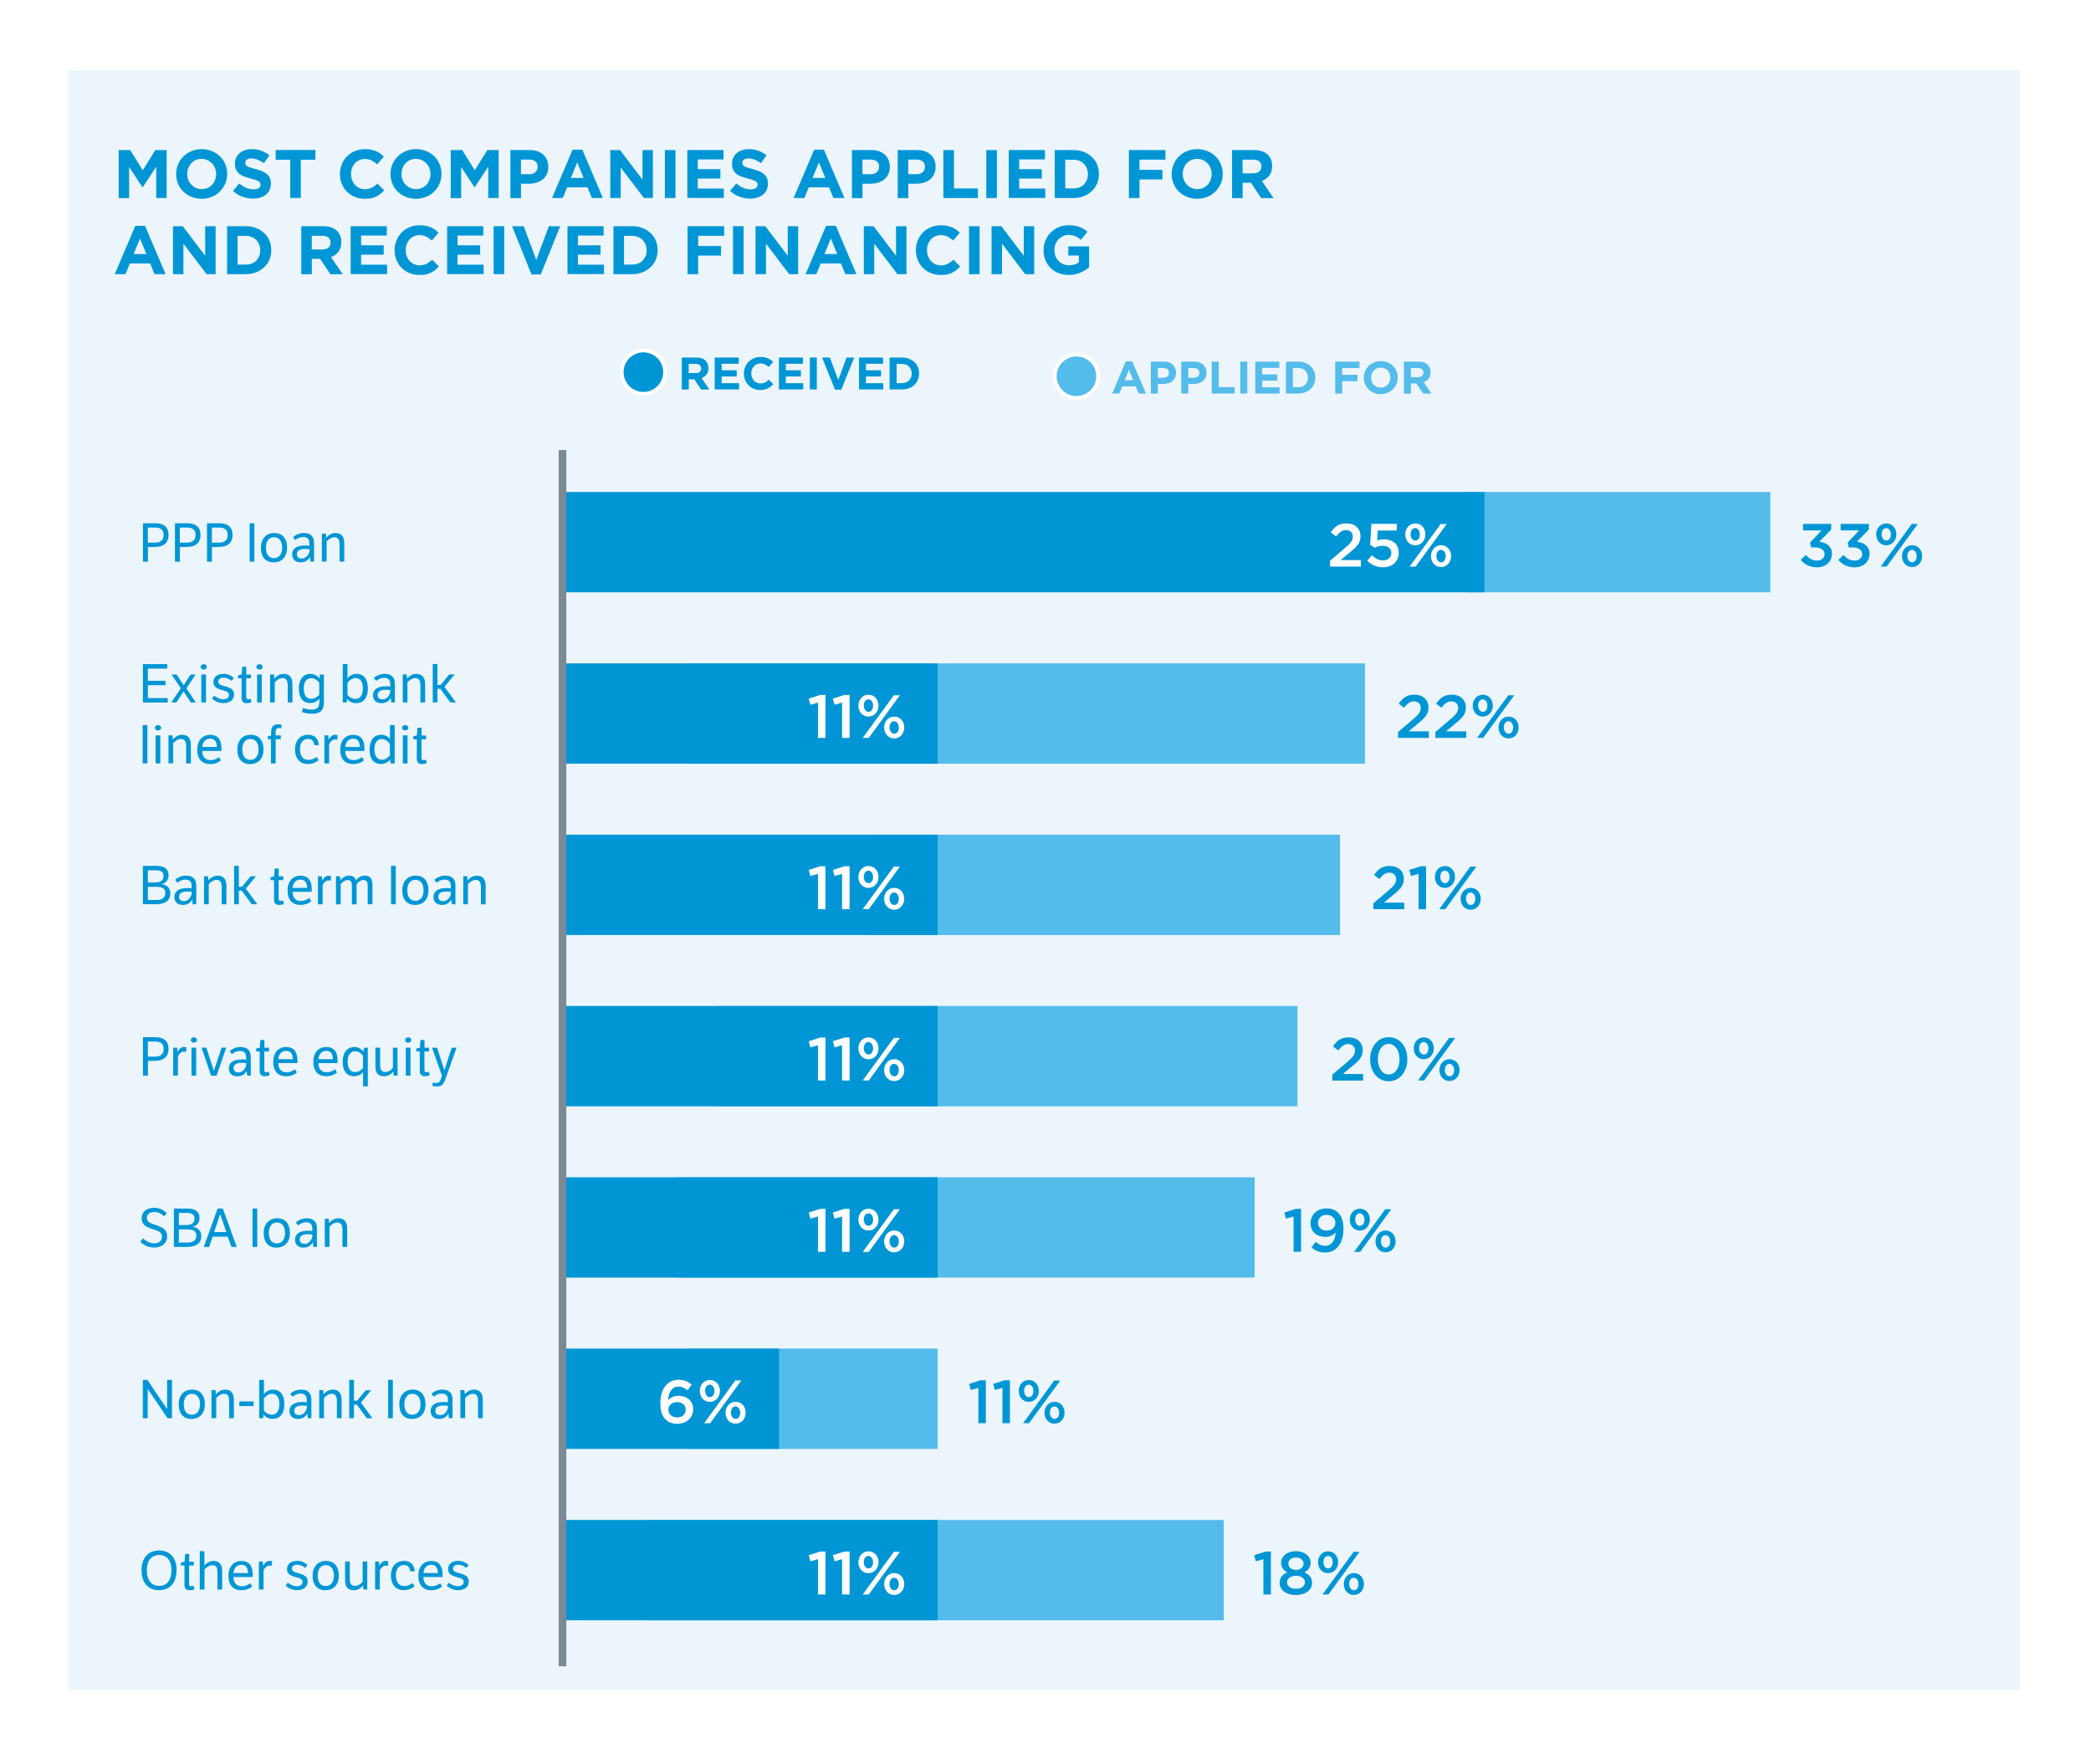 <?xml version="1.0" encoding="utf-8"?>
<!-- Generator: Adobe Illustrator 24.1.2, SVG Export Plug-In . SVG Version: 6.00 Build 0)  -->
<svg version="1.1" id="Layer_1" xmlns="http://www.w3.org/2000/svg" xmlns:xlink="http://www.w3.org/1999/xlink" x="0px" y="0px"
	 viewBox="0 0 274.65 231.74" style="enable-background:new 0 0 274.65 231.74;" xml:space="preserve">
<style type="text/css">
	.st0{filter:url(#Adobe_OpacityMaskFilter);}
	.st1{fill:url(#SVGID_2_);}
	.st2{mask:url(#SVGID_1_);}
	.st3{clip-path:url(#SVGID_4_);fill:#ECF5FC;}
	.st4{fill:#0096D6;}
	.st5{fill:#54BCEB;}
	.st6{fill:#FFFFFF;}
	.st7{fill:none;stroke:#7C8A95;}
	.st8{fill:none;stroke:#FFFFFF;stroke-width:0.5;}
</style>
<defs>
	<filter id="Adobe_OpacityMaskFilter" filterUnits="userSpaceOnUse" x="7.97" y="8.26" width="258.32" height="214.72">
		<feColorMatrix  type="matrix" values="1 0 0 0 0  0 1 0 0 0  0 0 1 0 0  0 0 0 1 0"/>
	</filter>
</defs>
<mask maskUnits="userSpaceOnUse" x="7.97" y="8.26" width="258.32" height="214.72" id="SVGID_1_">
	<g class="st0">
		
			<linearGradient id="SVGID_2_" gradientUnits="userSpaceOnUse" x1="-166.342" y1="516.321" x2="-165.342" y2="516.321" gradientTransform="matrix(0 81.717 -81.717 0 42187.605 13714.409)">
			<stop  offset="0" style="stop-color:#FFFFFF"/>
			<stop  offset="1" style="stop-color:#000000"/>
		</linearGradient>
		<rect x="-310.62" y="-170.06" class="st1" width="612" height="792"/>
	</g>
</mask>
<g class="st2">
	<g>
		<defs>
			<rect id="SVGID_3_" x="7.97" y="8.26" width="258.32" height="214.72"/>
		</defs>
		<clipPath id="SVGID_4_">
			<use xlink:href="#SVGID_3_"  style="overflow:visible;"/>
		</clipPath>
		<rect x="8.97" y="9.26" class="st3" width="256.32" height="212.72"/>
	</g>
</g>
<g>
	<path class="st4" d="M15.61,19.71h1.49l1.65,2.66l1.65-2.66h1.49v6.3h-1.37v-4.11l-1.77,2.69h-0.04l-1.75-2.66v4.09h-1.37V19.71z"
		/>
	<path class="st4" d="M26.48,26.11c-0.49,0-0.93-0.09-1.34-0.26c-0.41-0.17-0.76-0.4-1.06-0.69c-0.3-0.29-0.53-0.63-0.69-1.03
		c-0.17-0.39-0.25-0.81-0.25-1.26v-0.02c0-0.45,0.08-0.87,0.25-1.26s0.4-0.74,0.7-1.04c0.3-0.3,0.65-0.53,1.06-0.7
		s0.86-0.26,1.35-0.26s0.93,0.09,1.34,0.26s0.76,0.4,1.06,0.69s0.53,0.63,0.69,1.03c0.17,0.39,0.25,0.81,0.25,1.26v0.02
		c0,0.45-0.08,0.87-0.25,1.26c-0.17,0.39-0.4,0.74-0.7,1.04s-0.65,0.53-1.06,0.7S26.97,26.11,26.48,26.11z M26.5,24.84
		c0.28,0,0.53-0.05,0.76-0.15c0.23-0.1,0.43-0.24,0.6-0.42c0.17-0.18,0.29-0.39,0.39-0.63c0.09-0.24,0.14-0.49,0.14-0.76v-0.02
		c0-0.27-0.05-0.52-0.14-0.77c-0.09-0.24-0.23-0.45-0.4-0.63c-0.17-0.18-0.37-0.32-0.61-0.43s-0.49-0.16-0.76-0.16
		c-0.28,0-0.54,0.05-0.77,0.15c-0.23,0.1-0.43,0.24-0.59,0.42c-0.17,0.18-0.29,0.39-0.39,0.63c-0.09,0.24-0.14,0.49-0.14,0.76v0.02
		c0,0.27,0.05,0.52,0.14,0.77c0.09,0.24,0.22,0.45,0.4,0.63c0.17,0.18,0.37,0.32,0.6,0.43C25.96,24.78,26.22,24.84,26.5,24.84z"/>
	<path class="st4" d="M33.27,26.09c-0.48,0-0.95-0.08-1.41-0.25c-0.46-0.16-0.88-0.42-1.26-0.76l0.82-0.98
		c0.29,0.23,0.58,0.42,0.89,0.56c0.3,0.14,0.63,0.21,1,0.21c0.29,0,0.51-0.05,0.67-0.16s0.24-0.25,0.24-0.44v-0.02
		c0-0.09-0.02-0.17-0.05-0.24c-0.03-0.07-0.1-0.13-0.19-0.19c-0.09-0.06-0.22-0.12-0.39-0.18s-0.38-0.12-0.64-0.19
		c-0.32-0.08-0.61-0.17-0.86-0.26c-0.26-0.1-0.48-0.21-0.66-0.36c-0.18-0.14-0.32-0.32-0.42-0.53s-0.15-0.47-0.15-0.78v-0.02
		c0-0.29,0.05-0.55,0.16-0.78c0.11-0.23,0.26-0.43,0.45-0.6s0.42-0.3,0.69-0.39c0.27-0.09,0.57-0.14,0.89-0.14
		c0.46,0,0.89,0.07,1.27,0.21c0.39,0.14,0.74,0.34,1.07,0.59l-0.72,1.04c-0.28-0.19-0.56-0.34-0.83-0.45
		c-0.27-0.11-0.54-0.17-0.81-0.17c-0.27,0-0.47,0.05-0.61,0.16s-0.2,0.24-0.2,0.39v0.02c0,0.1,0.02,0.19,0.06,0.27
		c0.04,0.08,0.11,0.14,0.21,0.2c0.1,0.06,0.24,0.12,0.42,0.17c0.18,0.05,0.4,0.12,0.67,0.19c0.32,0.08,0.6,0.18,0.85,0.28
		s0.46,0.23,0.63,0.38s0.3,0.32,0.39,0.52c0.09,0.2,0.13,0.44,0.13,0.71v0.02c0,0.31-0.06,0.59-0.17,0.83
		c-0.11,0.24-0.27,0.45-0.47,0.61c-0.2,0.17-0.44,0.29-0.73,0.38S33.62,26.09,33.27,26.09z"/>
	<path class="st4" d="M38.13,20.98h-1.92v-1.28h5.22v1.28h-1.92v5.02h-1.39V20.98z"/>
	<path class="st4" d="M47.88,26.11c-0.46,0-0.89-0.08-1.29-0.25c-0.4-0.17-0.74-0.4-1.03-0.69c-0.29-0.29-0.51-0.63-0.67-1.03
		s-0.24-0.82-0.24-1.27v-0.02c0-0.45,0.08-0.87,0.24-1.26s0.39-0.74,0.67-1.04c0.29-0.3,0.63-0.53,1.04-0.7
		c0.4-0.17,0.85-0.26,1.33-0.26c0.29,0,0.56,0.02,0.81,0.07s0.46,0.11,0.66,0.2c0.2,0.08,0.38,0.19,0.55,0.31s0.32,0.25,0.47,0.4
		l-0.88,1.02c-0.25-0.22-0.5-0.4-0.75-0.52s-0.54-0.19-0.86-0.19c-0.26,0-0.51,0.05-0.73,0.15s-0.42,0.24-0.58,0.42
		c-0.16,0.18-0.29,0.39-0.38,0.63c-0.09,0.24-0.13,0.49-0.13,0.76v0.02c0,0.27,0.04,0.52,0.13,0.77c0.09,0.24,0.21,0.45,0.37,0.63
		c0.16,0.18,0.35,0.32,0.58,0.43c0.22,0.1,0.47,0.16,0.74,0.16c0.36,0,0.66-0.07,0.91-0.2c0.25-0.13,0.5-0.31,0.74-0.54l0.88,0.89
		c-0.16,0.17-0.33,0.33-0.5,0.47c-0.17,0.14-0.36,0.26-0.57,0.36c-0.21,0.1-0.43,0.17-0.68,0.23
		C48.46,26.09,48.19,26.11,47.88,26.11z"/>
	<path class="st4" d="M54.63,26.11c-0.49,0-0.93-0.09-1.34-0.26c-0.41-0.17-0.76-0.4-1.06-0.69c-0.3-0.29-0.53-0.63-0.69-1.03
		c-0.17-0.39-0.25-0.81-0.25-1.26v-0.02c0-0.45,0.08-0.87,0.25-1.26s0.4-0.74,0.7-1.04c0.3-0.3,0.65-0.53,1.06-0.7
		s0.86-0.26,1.35-0.26s0.93,0.09,1.34,0.26s0.76,0.4,1.06,0.69s0.53,0.63,0.69,1.03c0.17,0.39,0.25,0.81,0.25,1.26v0.02
		c0,0.45-0.08,0.87-0.25,1.26c-0.17,0.39-0.4,0.74-0.7,1.04s-0.65,0.53-1.06,0.7S55.12,26.11,54.63,26.11z M54.65,24.84
		c0.28,0,0.53-0.05,0.76-0.15c0.23-0.1,0.43-0.24,0.6-0.42c0.17-0.18,0.29-0.39,0.39-0.63c0.09-0.24,0.14-0.49,0.14-0.76v-0.02
		c0-0.27-0.05-0.52-0.14-0.77c-0.09-0.24-0.23-0.45-0.4-0.63c-0.17-0.18-0.37-0.32-0.61-0.43s-0.49-0.16-0.76-0.16
		c-0.28,0-0.54,0.05-0.77,0.15c-0.23,0.1-0.43,0.24-0.59,0.42c-0.17,0.18-0.29,0.39-0.39,0.63c-0.09,0.24-0.14,0.49-0.14,0.76v0.02
		c0,0.27,0.05,0.52,0.14,0.77c0.09,0.24,0.22,0.45,0.4,0.63c0.17,0.18,0.37,0.32,0.6,0.43C54.11,24.78,54.37,24.84,54.65,24.84z"/>
	<path class="st4" d="M59.22,19.71h1.49l1.65,2.66l1.65-2.66h1.49v6.3h-1.37v-4.11l-1.77,2.69h-0.04l-1.75-2.66v4.09h-1.37V19.71z"
		/>
	<path class="st4" d="M67.03,19.71h2.57c0.38,0,0.72,0.05,1.01,0.16s0.55,0.25,0.76,0.45c0.21,0.19,0.37,0.42,0.48,0.69
		c0.11,0.27,0.17,0.56,0.17,0.89v0.02c0,0.37-0.07,0.69-0.2,0.96c-0.13,0.28-0.31,0.51-0.54,0.69c-0.23,0.19-0.5,0.33-0.81,0.42
		c-0.31,0.09-0.64,0.14-0.99,0.14h-1.05v1.89h-1.39V19.71z M69.52,22.88c0.35,0,0.62-0.09,0.81-0.27s0.29-0.41,0.29-0.68v-0.02
		c0-0.31-0.1-0.55-0.3-0.71c-0.2-0.16-0.48-0.24-0.82-0.24h-1.07v1.92H69.52z"/>
	<path class="st4" d="M75.21,19.66h1.28l2.7,6.35h-1.45l-0.58-1.41h-2.66l-0.58,1.41h-1.41L75.21,19.66z M76.66,23.37l-0.84-2.04
		l-0.84,2.04H76.66z"/>
	<path class="st4" d="M80.16,19.71h1.28l2.95,3.88v-3.88h1.37v6.3h-1.18l-3.05-4v4h-1.37V19.71z"/>
	<path class="st4" d="M87.33,19.71h1.39v6.3h-1.39V19.71z"/>
	<path class="st4" d="M90.29,19.71h4.74v1.23h-3.38v1.28h2.97v1.23h-2.97v1.32h3.42v1.23h-4.79V19.71z"/>
	<path class="st4" d="M98.56,26.09c-0.48,0-0.95-0.08-1.41-0.25c-0.46-0.16-0.88-0.42-1.26-0.76l0.82-0.98
		c0.29,0.23,0.58,0.42,0.89,0.56c0.3,0.14,0.63,0.21,1,0.21c0.29,0,0.51-0.05,0.67-0.16s0.24-0.25,0.24-0.44v-0.02
		c0-0.09-0.02-0.17-0.05-0.24c-0.03-0.07-0.1-0.13-0.19-0.19c-0.09-0.06-0.22-0.12-0.39-0.18s-0.38-0.12-0.64-0.19
		c-0.32-0.08-0.61-0.17-0.86-0.26c-0.26-0.1-0.48-0.21-0.66-0.36c-0.18-0.14-0.32-0.32-0.42-0.53s-0.15-0.47-0.15-0.78v-0.02
		c0-0.29,0.05-0.55,0.16-0.78c0.11-0.23,0.26-0.43,0.45-0.6s0.42-0.3,0.69-0.39c0.27-0.09,0.57-0.14,0.89-0.14
		c0.46,0,0.89,0.07,1.27,0.21c0.39,0.14,0.74,0.34,1.07,0.59l-0.72,1.04c-0.28-0.19-0.56-0.34-0.83-0.45
		c-0.27-0.11-0.54-0.17-0.81-0.17c-0.27,0-0.47,0.05-0.61,0.16s-0.2,0.24-0.2,0.39v0.02c0,0.1,0.02,0.19,0.06,0.27
		c0.04,0.08,0.11,0.14,0.21,0.2c0.1,0.06,0.24,0.12,0.42,0.17c0.18,0.05,0.4,0.12,0.67,0.19c0.32,0.08,0.6,0.18,0.85,0.28
		s0.46,0.23,0.63,0.38s0.3,0.32,0.39,0.52c0.09,0.2,0.13,0.44,0.13,0.71v0.02c0,0.31-0.06,0.59-0.17,0.83
		c-0.11,0.24-0.27,0.45-0.47,0.61c-0.2,0.17-0.44,0.29-0.73,0.38S98.9,26.09,98.56,26.09z"/>
	<path class="st4" d="M106.94,19.66h1.28l2.7,6.35h-1.45l-0.58-1.41h-2.66l-0.58,1.41h-1.41L106.94,19.66z M108.4,23.37l-0.84-2.04
		l-0.84,2.04H108.4z"/>
	<path class="st4" d="M111.89,19.71h2.57c0.38,0,0.72,0.05,1.01,0.16s0.55,0.25,0.76,0.45c0.21,0.19,0.37,0.42,0.48,0.69
		c0.11,0.27,0.17,0.56,0.17,0.89v0.02c0,0.37-0.07,0.69-0.2,0.96c-0.13,0.28-0.31,0.51-0.54,0.69c-0.23,0.19-0.5,0.33-0.81,0.42
		c-0.31,0.09-0.64,0.14-0.99,0.14h-1.05v1.89h-1.39V19.71z M114.37,22.88c0.35,0,0.62-0.09,0.81-0.27s0.29-0.41,0.29-0.68v-0.02
		c0-0.31-0.1-0.55-0.3-0.71c-0.2-0.16-0.48-0.24-0.82-0.24h-1.07v1.92H114.37z"/>
	<path class="st4" d="M117.9,19.71h2.57c0.38,0,0.72,0.05,1.01,0.16s0.55,0.25,0.76,0.45c0.21,0.19,0.37,0.42,0.48,0.69
		c0.11,0.27,0.17,0.56,0.17,0.89v0.02c0,0.37-0.07,0.69-0.2,0.96c-0.13,0.28-0.31,0.51-0.54,0.69c-0.23,0.19-0.5,0.33-0.81,0.42
		c-0.31,0.09-0.64,0.14-0.99,0.14h-1.05v1.89h-1.39V19.71z M120.39,22.88c0.35,0,0.62-0.09,0.81-0.27s0.29-0.41,0.29-0.68v-0.02
		c0-0.31-0.1-0.55-0.3-0.71c-0.2-0.16-0.48-0.24-0.82-0.24h-1.07v1.92H120.39z"/>
	<path class="st4" d="M123.91,19.71h1.39v5.04h3.14v1.26h-4.53V19.71z"/>
	<path class="st4" d="M129.55,19.71h1.39v6.3h-1.39V19.71z"/>
	<path class="st4" d="M132.51,19.71h4.74v1.23h-3.38v1.28h2.97v1.23h-2.97v1.32h3.42v1.23h-4.79V19.71z"/>
	<path class="st4" d="M138.54,19.71h2.46c0.49,0,0.94,0.08,1.35,0.24c0.41,0.16,0.76,0.38,1.06,0.66c0.3,0.28,0.53,0.61,0.69,0.99
		c0.16,0.38,0.24,0.79,0.24,1.24v0.02c0,0.44-0.08,0.86-0.24,1.24c-0.16,0.38-0.39,0.72-0.69,1c-0.3,0.28-0.65,0.5-1.06,0.67
		c-0.41,0.16-0.86,0.24-1.35,0.24h-2.46V19.71z M139.92,20.97v3.78h1.07c0.28,0,0.54-0.04,0.77-0.13c0.23-0.09,0.43-0.22,0.6-0.38
		c0.16-0.17,0.29-0.36,0.39-0.59s0.14-0.48,0.14-0.76v-0.02c0-0.27-0.05-0.53-0.14-0.76c-0.09-0.23-0.22-0.43-0.39-0.6
		c-0.17-0.17-0.37-0.3-0.6-0.39c-0.23-0.09-0.49-0.14-0.77-0.14H139.92z"/>
	<path class="st4" d="M148.28,19.71h4.8v1.26h-3.41v1.34h3.01v1.26h-3.01v2.44h-1.39V19.71z"/>
	<path class="st4" d="M157.24,26.11c-0.49,0-0.93-0.09-1.34-0.26c-0.41-0.17-0.76-0.4-1.06-0.69c-0.3-0.29-0.53-0.63-0.69-1.03
		c-0.17-0.39-0.25-0.81-0.25-1.26v-0.02c0-0.45,0.08-0.87,0.25-1.26s0.4-0.74,0.7-1.04c0.3-0.3,0.65-0.53,1.06-0.7
		s0.86-0.26,1.35-0.26s0.93,0.09,1.34,0.26s0.76,0.4,1.06,0.69s0.53,0.63,0.69,1.03c0.17,0.39,0.25,0.81,0.25,1.26v0.02
		c0,0.45-0.08,0.87-0.25,1.26c-0.17,0.39-0.4,0.74-0.7,1.04s-0.65,0.53-1.06,0.7S157.73,26.11,157.24,26.11z M157.26,24.84
		c0.28,0,0.53-0.05,0.76-0.15c0.23-0.1,0.43-0.24,0.6-0.42c0.17-0.18,0.29-0.39,0.39-0.63c0.09-0.24,0.14-0.49,0.14-0.76v-0.02
		c0-0.27-0.05-0.52-0.14-0.77c-0.09-0.24-0.23-0.45-0.4-0.63c-0.17-0.18-0.37-0.32-0.61-0.43s-0.49-0.16-0.76-0.16
		c-0.28,0-0.54,0.05-0.77,0.15c-0.23,0.1-0.43,0.24-0.59,0.42c-0.17,0.18-0.29,0.39-0.39,0.63c-0.09,0.24-0.14,0.49-0.14,0.76v0.02
		c0,0.27,0.05,0.52,0.14,0.77c0.09,0.24,0.22,0.45,0.4,0.63c0.17,0.18,0.37,0.32,0.6,0.43C156.72,24.78,156.98,24.84,157.26,24.84z"
		/>
	<path class="st4" d="M161.83,19.71h2.88c0.8,0,1.41,0.21,1.84,0.64c0.36,0.36,0.54,0.84,0.54,1.44v0.02c0,0.51-0.12,0.93-0.37,1.25
		c-0.25,0.32-0.58,0.56-0.98,0.71l1.54,2.25h-1.62l-1.35-2.02h-1.09v2.02h-1.39V19.71z M164.62,22.76c0.34,0,0.6-0.08,0.79-0.24
		c0.18-0.16,0.27-0.38,0.27-0.64v-0.02c0-0.3-0.1-0.52-0.29-0.67c-0.19-0.15-0.46-0.22-0.8-0.22h-1.38v1.8H164.62z"/>
</g>
<g>
	<path class="st4" d="M17.77,29.66h1.28l2.7,6.35H20.3l-0.58-1.41h-2.66l-0.58,1.41h-1.41L17.77,29.66z M19.23,33.37l-0.84-2.04
		l-0.84,2.04H19.23z"/>
	<path class="st4" d="M22.72,29.71H24l2.95,3.88v-3.88h1.37v6.3h-1.18l-3.05-4v4h-1.37V29.71z"/>
	<path class="st4" d="M29.83,29.71h2.46c0.49,0,0.94,0.08,1.35,0.24c0.41,0.16,0.76,0.38,1.06,0.66c0.3,0.28,0.53,0.61,0.69,0.99
		c0.16,0.38,0.24,0.79,0.24,1.24v0.02c0,0.44-0.08,0.86-0.24,1.24c-0.16,0.38-0.39,0.72-0.69,1c-0.3,0.28-0.65,0.5-1.06,0.67
		c-0.41,0.16-0.86,0.24-1.35,0.24h-2.46V29.71z M31.21,30.97v3.78h1.07c0.28,0,0.54-0.04,0.77-0.13c0.23-0.09,0.43-0.22,0.6-0.38
		c0.16-0.17,0.29-0.36,0.39-0.59s0.14-0.48,0.14-0.76v-0.02c0-0.27-0.05-0.53-0.14-0.76c-0.09-0.23-0.22-0.43-0.39-0.6
		c-0.17-0.17-0.37-0.3-0.6-0.39c-0.23-0.09-0.49-0.14-0.77-0.14H31.21z"/>
	<path class="st4" d="M39.57,29.71h2.88c0.8,0,1.41,0.21,1.84,0.64c0.36,0.36,0.54,0.84,0.54,1.44v0.02c0,0.51-0.12,0.93-0.37,1.25
		c-0.25,0.32-0.58,0.56-0.98,0.71l1.54,2.25h-1.62l-1.35-2.02h-1.09v2.02h-1.39V29.71z M42.36,32.76c0.34,0,0.6-0.08,0.79-0.24
		c0.18-0.16,0.27-0.38,0.27-0.64v-0.02c0-0.3-0.1-0.52-0.29-0.67c-0.19-0.15-0.46-0.22-0.8-0.22h-1.38v1.8H42.36z"/>
	<path class="st4" d="M46.07,29.71h4.74v1.23h-3.38v1.28h2.97v1.23h-2.97v1.32h3.42v1.23h-4.79V29.71z"/>
	<path class="st4" d="M55.06,36.11c-0.46,0-0.89-0.08-1.29-0.25c-0.4-0.17-0.74-0.4-1.03-0.69c-0.29-0.29-0.51-0.63-0.67-1.03
		s-0.24-0.82-0.24-1.27v-0.02c0-0.45,0.08-0.87,0.24-1.26s0.39-0.74,0.67-1.04c0.29-0.3,0.63-0.53,1.04-0.7
		c0.4-0.17,0.85-0.26,1.33-0.26c0.29,0,0.56,0.02,0.81,0.07s0.46,0.11,0.66,0.2c0.2,0.08,0.38,0.19,0.55,0.31s0.32,0.25,0.47,0.4
		l-0.88,1.02c-0.25-0.22-0.5-0.4-0.75-0.52s-0.54-0.19-0.86-0.19c-0.26,0-0.51,0.05-0.73,0.15s-0.42,0.24-0.58,0.42
		c-0.16,0.18-0.29,0.39-0.38,0.63c-0.09,0.24-0.13,0.49-0.13,0.76v0.02c0,0.27,0.04,0.52,0.13,0.77c0.09,0.24,0.21,0.45,0.37,0.63
		c0.16,0.18,0.35,0.32,0.58,0.43c0.22,0.1,0.47,0.16,0.74,0.16c0.36,0,0.66-0.07,0.91-0.2c0.25-0.13,0.5-0.31,0.74-0.54l0.88,0.89
		c-0.16,0.17-0.33,0.33-0.5,0.47c-0.17,0.14-0.36,0.26-0.57,0.36c-0.21,0.1-0.43,0.17-0.68,0.23
		C55.64,36.09,55.36,36.11,55.06,36.11z"/>
	<path class="st4" d="M58.74,29.71h4.74v1.23h-3.38v1.28h2.97v1.23h-2.97v1.32h3.42v1.23h-4.79V29.71z"/>
	<path class="st4" d="M64.84,29.71h1.39v6.3h-1.39V29.71z"/>
	<path class="st4" d="M67.26,29.71h1.53l1.65,4.44l1.65-4.44h1.49l-2.55,6.34h-1.22L67.26,29.71z"/>
	<path class="st4" d="M74.55,29.71h4.74v1.23h-3.38v1.28h2.97v1.23h-2.97v1.32h3.42v1.23h-4.79V29.71z"/>
	<path class="st4" d="M80.58,29.71h2.46c0.49,0,0.94,0.08,1.35,0.24c0.41,0.16,0.76,0.38,1.06,0.66c0.3,0.28,0.53,0.61,0.69,0.99
		c0.16,0.38,0.24,0.79,0.24,1.24v0.02c0,0.44-0.08,0.86-0.24,1.24c-0.16,0.38-0.39,0.72-0.69,1c-0.3,0.28-0.65,0.5-1.06,0.67
		c-0.41,0.16-0.86,0.24-1.35,0.24h-2.46V29.71z M81.96,30.97v3.78h1.07c0.28,0,0.54-0.04,0.77-0.13c0.23-0.09,0.43-0.22,0.6-0.38
		c0.16-0.17,0.29-0.36,0.39-0.59s0.14-0.48,0.14-0.76v-0.02c0-0.27-0.05-0.53-0.14-0.76c-0.09-0.23-0.22-0.43-0.39-0.6
		c-0.17-0.17-0.37-0.3-0.6-0.39c-0.23-0.09-0.49-0.14-0.77-0.14H81.96z"/>
	<path class="st4" d="M90.32,29.71h4.8v1.26H91.7v1.34h3.01v1.26H91.7v2.44h-1.39V29.71z"/>
	<path class="st4" d="M96.28,29.71h1.39v6.3h-1.39V29.71z"/>
	<path class="st4" d="M99.24,29.71h1.28l2.95,3.88v-3.88h1.37v6.3h-1.18l-3.05-4v4h-1.37V29.71z"/>
	<path class="st4" d="M108.51,29.66h1.28l2.7,6.35h-1.45l-0.58-1.41h-2.66l-0.58,1.41h-1.41L108.51,29.66z M109.97,33.37l-0.84-2.04
		l-0.84,2.04H109.97z"/>
	<path class="st4" d="M113.46,29.71h1.28l2.95,3.88v-3.88h1.37v6.3h-1.18l-3.05-4v4h-1.37V29.71z"/>
	<path class="st4" d="M123.53,36.11c-0.46,0-0.89-0.08-1.29-0.25c-0.4-0.17-0.74-0.4-1.03-0.69c-0.29-0.29-0.51-0.63-0.67-1.03
		s-0.24-0.82-0.24-1.27v-0.02c0-0.45,0.08-0.87,0.24-1.26s0.39-0.74,0.67-1.04c0.29-0.3,0.63-0.53,1.04-0.7
		c0.4-0.17,0.85-0.26,1.33-0.26c0.29,0,0.56,0.02,0.81,0.07s0.46,0.11,0.66,0.2c0.2,0.08,0.38,0.19,0.55,0.31s0.32,0.25,0.47,0.4
		l-0.88,1.02c-0.25-0.22-0.5-0.4-0.75-0.52s-0.54-0.19-0.86-0.19c-0.26,0-0.51,0.05-0.73,0.15s-0.42,0.24-0.58,0.42
		c-0.16,0.18-0.29,0.39-0.38,0.63c-0.09,0.24-0.13,0.49-0.13,0.76v0.02c0,0.27,0.04,0.52,0.13,0.77c0.09,0.24,0.21,0.45,0.37,0.63
		c0.16,0.18,0.35,0.32,0.58,0.43c0.22,0.1,0.47,0.16,0.74,0.16c0.36,0,0.66-0.07,0.91-0.2c0.25-0.13,0.5-0.31,0.74-0.54l0.88,0.89
		c-0.16,0.17-0.33,0.33-0.5,0.47c-0.17,0.14-0.36,0.26-0.57,0.36c-0.21,0.1-0.43,0.17-0.68,0.23
		C124.11,36.09,123.83,36.11,123.53,36.11z"/>
	<path class="st4" d="M127.28,29.71h1.39v6.3h-1.39V29.71z"/>
	<path class="st4" d="M130.24,29.71h1.28l2.95,3.88v-3.88h1.37v6.3h-1.18l-3.05-4v4h-1.37V29.71z"/>
	<path class="st4" d="M140.38,36.11c-0.49,0-0.94-0.08-1.35-0.24c-0.41-0.16-0.75-0.39-1.04-0.68s-0.52-0.63-0.68-1.03
		s-0.24-0.83-0.24-1.3v-0.02c0-0.45,0.08-0.87,0.25-1.26s0.39-0.74,0.69-1.04c0.29-0.3,0.64-0.53,1.04-0.7s0.84-0.26,1.32-0.26
		c0.28,0,0.54,0.02,0.77,0.06c0.23,0.04,0.45,0.09,0.64,0.17c0.2,0.07,0.38,0.16,0.56,0.27s0.34,0.23,0.5,0.37l-0.87,1.05
		c-0.12-0.1-0.24-0.19-0.36-0.27c-0.12-0.08-0.25-0.14-0.37-0.2s-0.27-0.1-0.42-0.13c-0.15-0.03-0.32-0.04-0.5-0.04
		c-0.25,0-0.49,0.05-0.71,0.16s-0.41,0.25-0.58,0.42c-0.17,0.18-0.29,0.38-0.39,0.62c-0.09,0.24-0.14,0.49-0.14,0.76v0.02
		c0,0.29,0.05,0.55,0.14,0.8s0.22,0.45,0.4,0.63c0.17,0.18,0.37,0.32,0.6,0.42c0.23,0.1,0.49,0.15,0.77,0.15
		c0.52,0,0.95-0.13,1.3-0.38v-0.9h-1.39v-1.2h2.74v2.74c-0.32,0.28-0.71,0.51-1.16,0.71S140.96,36.11,140.38,36.11z"/>
</g>
<g>
	<path class="st4" d="M18.77,68.73h1.65c1.15,0,1.72,0.57,1.72,1.53c0,0.96-0.57,1.58-1.79,1.58h-0.92v1.94h-0.65V68.73z
		 M19.42,69.29v1.99h0.9c0.79,0,1.17-0.36,1.17-1.01c0-0.64-0.34-0.98-1.11-0.98H19.42z"/>
	<path class="st4" d="M22.97,68.73h1.65c1.15,0,1.72,0.57,1.72,1.53c0,0.96-0.57,1.58-1.79,1.58h-0.92v1.94h-0.65V68.73z
		 M23.62,69.29v1.99h0.9c0.79,0,1.17-0.36,1.17-1.01c0-0.64-0.34-0.98-1.11-0.98H23.62z"/>
	<path class="st4" d="M27.18,68.73h1.65c1.15,0,1.72,0.57,1.72,1.53c0,0.96-0.57,1.58-1.79,1.58h-0.92v1.94h-0.65V68.73z
		 M27.83,69.29v1.99h0.9c0.79,0,1.17-0.36,1.17-1.01c0-0.64-0.34-0.98-1.11-0.98H27.83z"/>
	<path class="st4" d="M32.79,73.77v-5.04h0.62v5.04H32.79z"/>
	<path class="st4" d="M36.04,70.01c1.02,0,1.67,0.68,1.67,1.93c0,1.23-0.71,1.92-1.77,1.92c-1.04,0-1.67-0.69-1.67-1.9
		C34.28,70.71,34.98,70.01,36.04,70.01z M35.98,73.31c0.6,0,1.08-0.43,1.08-1.37c0-0.95-0.47-1.38-1.07-1.38
		c-0.61,0-1.06,0.45-1.06,1.38C34.93,72.88,35.37,73.31,35.98,73.31z"/>
	<path class="st4" d="M41.27,73.77h-0.5l-0.06-0.62c-0.25,0.48-0.68,0.71-1.23,0.71c-0.66,0-1.11-0.37-1.11-1.06
		c0-0.54,0.35-1.16,1.7-1.16c0.22,0,0.38,0.01,0.57,0.04v-0.35c0-0.53-0.29-0.8-0.78-0.8c-0.44,0-0.74,0.15-1.09,0.41l-0.29-0.38
		c0.37-0.34,0.89-0.55,1.41-0.55c0.83,0,1.36,0.38,1.36,1.3V73.77z M40.66,72.14c-0.13-0.02-0.27-0.04-0.56-0.04
		c-0.76,0-1.1,0.22-1.1,0.7c0,0.35,0.22,0.56,0.66,0.56c0.57,0,1-0.6,1-1.09V72.14z"/>
	<path class="st4" d="M42.81,70.09l0.04,0.54c0.29-0.35,0.71-0.62,1.22-0.62c0.83,0,1.15,0.55,1.15,1.35v2.41H44.6v-2.26
		c0-0.64-0.22-0.95-0.66-0.95c-0.49,0-0.9,0.39-1.04,0.56v2.64h-0.62v-3.68H42.81z"/>
</g>
<rect x="192.49" y="64.62" class="st5" width="40.04" height="13.18"/>
<rect x="74.03" y="64.62" class="st4" width="120.95" height="13.18"/>
<g>
	<path class="st4" d="M236.52,73.53l0.69-0.64c0.4,0.47,0.85,0.74,1.47,0.74c0.55,0,0.97-0.34,0.97-0.85v-0.02
		c0-0.55-0.5-0.86-1.29-0.86h-0.46l-0.16-0.62l1.51-1.61h-2.42v-0.86h3.7v0.74l-1.56,1.6c0.85,0.11,1.65,0.54,1.65,1.58v0.02
		c0,1.03-0.8,1.77-1.96,1.77C237.68,74.51,236.99,74.1,236.52,73.53z"/>
	<path class="st4" d="M241.46,73.53l0.69-0.64c0.4,0.47,0.85,0.74,1.47,0.74c0.55,0,0.97-0.34,0.97-0.85v-0.02
		c0-0.55-0.5-0.86-1.29-0.86h-0.46l-0.16-0.62l1.51-1.61h-2.42v-0.86h3.7v0.74l-1.56,1.6c0.85,0.11,1.65,0.54,1.65,1.58v0.02
		c0,1.03-0.8,1.77-1.96,1.77C242.63,74.51,241.93,74.1,241.46,73.53z"/>
	<path class="st4" d="M246.44,70.2v-0.02c0-0.78,0.54-1.43,1.33-1.43c0.78,0,1.31,0.65,1.31,1.42v0.02c0,0.78-0.54,1.43-1.33,1.43
		C246.97,71.62,246.44,70.97,246.44,70.2z M251.11,68.82h0.79l-4.09,5.6h-0.79L251.11,68.82z M248.37,70.2v-0.02
		c0-0.45-0.26-0.82-0.62-0.82c-0.38,0-0.6,0.37-0.6,0.8v0.02c0,0.46,0.26,0.82,0.62,0.82C248.15,71,248.37,70.63,248.37,70.2z
		 M249.83,73.06v-0.02c0-0.78,0.54-1.43,1.33-1.43c0.78,0,1.31,0.65,1.31,1.42v0.02c0,0.78-0.54,1.43-1.33,1.43
		C250.35,74.48,249.83,73.83,249.83,73.06z M251.75,73.06v-0.02c0-0.45-0.26-0.82-0.62-0.82c-0.38,0-0.6,0.37-0.6,0.8v0.02
		c0,0.46,0.26,0.82,0.62,0.82C251.53,73.86,251.75,73.5,251.75,73.06z"/>
</g>
<g>
	<path class="st6" d="M174.71,73.64l1.93-1.64c0.77-0.65,1.05-1.01,1.05-1.51c0-0.55-0.39-0.87-0.9-0.87s-0.86,0.28-1.3,0.84
		l-0.7-0.54c0.54-0.75,1.06-1.18,2.06-1.18c1.1,0,1.85,0.67,1.85,1.67v0.02c0,0.88-0.46,1.36-1.46,2.17l-1.15,0.96h2.66v0.86h-4.05
		V73.64z"/>
	<path class="st6" d="M179.59,73.65l0.61-0.71c0.45,0.42,0.92,0.67,1.44,0.67c0.67,0,1.11-0.38,1.11-0.97v-0.02
		c0-0.57-0.48-0.93-1.16-0.93c-0.4,0-0.74,0.11-1.03,0.25l-0.59-0.39l0.16-2.74h3.34v0.87h-2.5L180.89,71
		c0.26-0.1,0.51-0.16,0.89-0.16c1.09,0,1.94,0.58,1.94,1.76v0.02c0,1.14-0.83,1.89-2.07,1.89
		C180.79,74.51,180.12,74.17,179.59,73.65z"/>
	<path class="st6" d="M184.58,70.2v-0.02c0-0.78,0.54-1.43,1.33-1.43c0.78,0,1.31,0.65,1.31,1.42v0.02c0,0.78-0.54,1.43-1.33,1.43
		C185.11,71.62,184.58,70.97,184.58,70.2z M189.24,68.82h0.79l-4.09,5.6h-0.79L189.24,68.82z M186.5,70.2v-0.02
		c0-0.45-0.26-0.82-0.62-0.82c-0.38,0-0.6,0.37-0.6,0.8v0.02c0,0.46,0.26,0.82,0.62,0.82C186.28,71,186.5,70.63,186.5,70.2z
		 M187.96,73.06v-0.02c0-0.78,0.54-1.43,1.33-1.43c0.78,0,1.31,0.65,1.31,1.42v0.02c0,0.78-0.54,1.43-1.33,1.43
		C188.49,74.48,187.96,73.83,187.96,73.06z M189.89,73.06v-0.02c0-0.45-0.26-0.82-0.62-0.82c-0.38,0-0.6,0.37-0.6,0.8v0.02
		c0,0.46,0.26,0.82,0.62,0.82C189.66,73.86,189.89,73.5,189.89,73.06z"/>
</g>
<g>
	<path class="st4" d="M18.77,87.23h3.2v0.59h-2.55v1.6h2.33V90h-2.33v1.69h2.61v0.58h-3.26V87.23z"/>
	<path class="st4" d="M23.75,90.41l-1.22-1.81h0.68l0.91,1.4l0.9-1.4h0.67l-1.21,1.81l1.25,1.86h-0.67l-0.95-1.46l-0.95,1.46H22.5
		L23.75,90.41z"/>
	<path class="st4" d="M26.76,87.24c0.23,0,0.4,0.14,0.4,0.36c0,0.21-0.17,0.34-0.4,0.34c-0.22,0-0.41-0.13-0.41-0.34
		C26.35,87.38,26.54,87.24,26.76,87.24z M27.06,92.27h-0.62v-3.68h0.62V92.27z"/>
	<path class="st4" d="M28.13,91.37c0.35,0.28,0.78,0.47,1.16,0.47c0.49,0,0.78-0.21,0.78-0.55c0-0.34-0.17-0.47-0.85-0.64
		c-0.83-0.21-1.19-0.49-1.19-1.07c0-0.67,0.53-1.07,1.33-1.07c0.55,0,0.99,0.19,1.35,0.55l-0.29,0.37
		c-0.33-0.29-0.71-0.42-1.04-0.42c-0.44,0-0.71,0.19-0.71,0.51c0,0.34,0.25,0.46,0.89,0.62c0.83,0.22,1.18,0.49,1.18,1.08
		c0,0.71-0.55,1.13-1.4,1.13c-0.62,0-1.16-0.26-1.49-0.6L28.13,91.37z"/>
	<path class="st4" d="M32.34,89.1v2.43c0,0.25,0.11,0.31,0.28,0.31c0.12,0,0.21-0.02,0.33-0.06l0.07,0.46
		c-0.19,0.08-0.41,0.12-0.64,0.12c-0.43,0-0.65-0.23-0.65-0.71V89.1h-0.46v-0.39l0.47-0.11l0.08-1.02h0.53v1.02h0.6v0.5H32.34z"/>
	<path class="st4" d="M34.09,87.24c0.23,0,0.4,0.14,0.4,0.36c0,0.21-0.17,0.34-0.4,0.34c-0.22,0-0.41-0.13-0.41-0.34
		C33.68,87.38,33.86,87.24,34.09,87.24z M34.39,92.27h-0.62v-3.68h0.62V92.27z"/>
	<path class="st4" d="M36,88.59l0.04,0.54c0.29-0.35,0.71-0.62,1.22-0.62c0.83,0,1.15,0.55,1.15,1.35v2.41h-0.62v-2.26
		c0-0.64-0.22-0.95-0.66-0.95c-0.49,0-0.9,0.39-1.04,0.56v2.64h-0.62v-3.68H36z"/>
	<path class="st4" d="M42.55,92.15c0,1.23-0.52,1.6-1.6,1.6c-0.48,0-0.97-0.1-1.28-0.23L39.78,93c0.31,0.1,0.7,0.2,1.13,0.2
		c0.83,0,1.04-0.34,1.04-1.09v-0.34c-0.26,0.32-0.67,0.57-1.21,0.57c-1.02,0-1.49-0.78-1.49-1.88s0.48-1.95,1.55-1.95
		c0.57,0,0.97,0.36,1.18,0.62l0.03-0.53h0.53V92.15z M41.93,89.67c-0.15-0.22-0.55-0.6-1.02-0.6c-0.67,0-1.01,0.52-1.01,1.35
		c0,0.81,0.29,1.37,0.99,1.37c0.5,0,0.84-0.32,1.04-0.52V89.67z"/>
	<path class="st4" d="M45.02,92.27v-5.04h0.62v1.87c0.29-0.36,0.69-0.59,1.2-0.59c0.95,0,1.48,0.71,1.48,1.91
		c0,1.17-0.49,1.93-1.58,1.93c-0.61,0-1-0.34-1.16-0.57l-0.04,0.49H45.02z M45.64,91.26c0.17,0.25,0.56,0.54,1.05,0.54
		c0.59,0,0.97-0.45,0.97-1.36c0-0.91-0.35-1.38-0.95-1.38c-0.5,0-0.85,0.34-1.07,0.61V91.26z"/>
	<path class="st4" d="M51.89,92.27h-0.5l-0.06-0.62c-0.25,0.48-0.68,0.71-1.23,0.71c-0.66,0-1.11-0.37-1.11-1.06
		c0-0.54,0.35-1.16,1.7-1.16c0.22,0,0.38,0.01,0.57,0.04v-0.35c0-0.53-0.29-0.8-0.78-0.8c-0.44,0-0.74,0.15-1.09,0.41l-0.29-0.38
		c0.37-0.34,0.89-0.55,1.41-0.55c0.83,0,1.36,0.38,1.36,1.3V92.27z M51.27,90.64c-0.13-0.02-0.27-0.04-0.56-0.04
		c-0.76,0-1.1,0.22-1.1,0.7c0,0.35,0.22,0.56,0.66,0.56c0.57,0,1-0.6,1-1.09V90.64z"/>
	<path class="st4" d="M53.43,88.59l0.04,0.54c0.29-0.35,0.71-0.62,1.22-0.62c0.83,0,1.15,0.55,1.15,1.35v2.41h-0.62v-2.26
		c0-0.64-0.22-0.95-0.66-0.95c-0.49,0-0.9,0.39-1.04,0.56v2.64H52.9v-3.68H53.43z"/>
	<path class="st4" d="M57.46,89.97h0.41L59,88.59h0.71l-1.33,1.62l1.51,2.05h-0.74l-1.32-1.79h-0.37v1.79h-0.62v-5.04h0.62V89.97z"
		/>
</g>
<g>
	<path class="st4" d="M18.74,100.27v-5.04h0.62v5.04H18.74z"/>
	<path class="st4" d="M20.75,95.24c0.23,0,0.4,0.14,0.4,0.36c0,0.21-0.17,0.34-0.4,0.34c-0.22,0-0.41-0.13-0.41-0.34
		C20.35,95.38,20.53,95.24,20.75,95.24z M21.06,100.27h-0.62v-3.68h0.62V100.27z"/>
	<path class="st4" d="M22.66,96.59l0.04,0.54c0.29-0.35,0.71-0.62,1.22-0.62c0.83,0,1.15,0.55,1.15,1.35v2.41h-0.62v-2.26
		c0-0.64-0.22-0.95-0.66-0.95c-0.49,0-0.9,0.39-1.04,0.56v2.64h-0.62v-3.68H22.66z"/>
	<path class="st4" d="M29.02,99.87c-0.41,0.34-0.9,0.49-1.41,0.49c-1.04,0-1.7-0.63-1.7-1.9c0-1.18,0.66-1.94,1.7-1.94
		c0.96,0,1.48,0.57,1.48,1.79c0,0.06,0,0.27-0.01,0.32h-2.51c0.01,0.7,0.33,1.21,1.09,1.21c0.4,0,0.73-0.12,1.11-0.39L29.02,99.87z
		 M28.48,98.11c-0.01-0.6-0.22-1.09-0.87-1.09c-0.82,0-1.02,0.74-1.04,1.09H28.48z"/>
	<path class="st4" d="M32.94,96.51c1.02,0,1.67,0.68,1.67,1.93c0,1.23-0.71,1.92-1.77,1.92c-1.04,0-1.67-0.69-1.67-1.9
		C31.18,97.21,31.88,96.51,32.94,96.51z M32.88,99.81c0.6,0,1.08-0.43,1.08-1.37c0-0.95-0.47-1.38-1.07-1.38
		c-0.61,0-1.06,0.45-1.06,1.38C31.83,99.38,32.27,99.81,32.88,99.81z"/>
	<path class="st4" d="M35.61,97.09h-0.43v-0.39l0.43-0.08v-0.48c0-0.57,0.25-1,0.88-1c0.17,0,0.34,0.02,0.5,0.06l-0.04,0.47
		c-0.09-0.03-0.2-0.05-0.33-0.05c-0.22,0-0.41,0.12-0.41,0.48v0.49h0.67v0.5h-0.67v3.18h-0.62V97.09z"/>
	<path class="st4" d="M41.85,99.84c-0.41,0.35-0.89,0.51-1.43,0.51c-1.01,0-1.67-0.7-1.67-1.93c0-1.21,0.72-1.91,1.7-1.91
		c0.9,0,1.37,0.5,1.42,1.37h-0.58c-0.06-0.57-0.36-0.83-0.83-0.83c-0.65,0-1.06,0.49-1.06,1.34c0,0.81,0.35,1.42,1.09,1.42
		c0.43,0,0.71-0.13,1.11-0.39L41.85,99.84z"/>
	<path class="st4" d="M43.18,97.15c0.17-0.36,0.47-0.64,0.83-0.64c0.12,0,0.25,0.03,0.34,0.06l-0.06,0.6
		c-0.1-0.04-0.2-0.04-0.32-0.04c-0.33,0-0.61,0.33-0.74,0.6v2.54h-0.62v-3.68h0.51L43.18,97.15z"/>
	<path class="st4" d="M47.8,99.87c-0.41,0.34-0.9,0.49-1.41,0.49c-1.04,0-1.7-0.63-1.7-1.9c0-1.18,0.66-1.94,1.7-1.94
		c0.96,0,1.48,0.57,1.48,1.79c0,0.06,0,0.27-0.01,0.32h-2.51c0.01,0.7,0.33,1.21,1.09,1.21c0.4,0,0.73-0.12,1.11-0.39L47.8,99.87z
		 M47.26,98.11c-0.01-0.6-0.22-1.09-0.87-1.09c-0.82,0-1.02,0.74-1.04,1.09H47.26z"/>
	<path class="st4" d="M51.25,99.77c-0.18,0.23-0.57,0.58-1.2,0.58c-1.03,0-1.51-0.76-1.51-1.91c0-1.2,0.58-1.93,1.53-1.93
		c0.53,0,0.89,0.25,1.15,0.55v-1.83h0.62v5.04h-0.54L51.25,99.77z M51.21,97.69c-0.17-0.22-0.53-0.62-1.08-0.62
		c-0.56,0-0.95,0.46-0.95,1.36c0,0.69,0.24,1.36,1.02,1.36c0.48,0,0.8-0.34,1.01-0.58V97.69z"/>
	<path class="st4" d="M53.23,95.24c0.23,0,0.4,0.14,0.4,0.36c0,0.21-0.17,0.34-0.4,0.34c-0.22,0-0.41-0.13-0.41-0.34
		C52.82,95.38,53,95.24,53.23,95.24z M53.53,100.27h-0.62v-3.68h0.62V100.27z"/>
	<path class="st4" d="M55.36,97.1v2.43c0,0.25,0.11,0.31,0.28,0.31c0.12,0,0.21-0.02,0.33-0.06l0.07,0.46
		c-0.19,0.08-0.41,0.12-0.64,0.12c-0.43,0-0.65-0.23-0.65-0.71V97.1h-0.46v-0.39l0.47-0.11l0.08-1.02h0.53v1.02h0.6v0.5H55.36z"/>
</g>
<rect x="90.42" y="87.13" class="st5" width="88.88" height="13.18"/>
<rect x="74.03" y="87.13" class="st4" width="49.13" height="13.18"/>
<g>
	<path class="st4" d="M183.64,96.14l1.93-1.64c0.77-0.65,1.05-1.01,1.05-1.51c0-0.55-0.39-0.87-0.9-0.87s-0.86,0.28-1.3,0.84
		l-0.7-0.54c0.54-0.75,1.06-1.18,2.06-1.18c1.1,0,1.85,0.67,1.85,1.67v0.02c0,0.88-0.46,1.36-1.46,2.17l-1.15,0.96h2.66v0.86h-4.05
		V96.14z"/>
	<path class="st4" d="M188.55,96.14l1.93-1.64c0.77-0.65,1.05-1.01,1.05-1.51c0-0.55-0.39-0.87-0.9-0.87s-0.86,0.28-1.3,0.84
		l-0.7-0.54c0.54-0.75,1.06-1.18,2.06-1.18c1.1,0,1.85,0.67,1.85,1.67v0.02c0,0.88-0.46,1.36-1.46,2.17l-1.15,0.96h2.66v0.86h-4.05
		V96.14z"/>
	<path class="st4" d="M193.44,92.7v-0.02c0-0.78,0.54-1.43,1.33-1.43c0.78,0,1.31,0.65,1.31,1.42v0.02c0,0.78-0.54,1.43-1.33,1.43
		C193.97,94.12,193.44,93.47,193.44,92.7z M198.11,91.32h0.79l-4.09,5.6h-0.79L198.11,91.32z M195.37,92.7v-0.02
		c0-0.45-0.26-0.82-0.62-0.82c-0.38,0-0.6,0.37-0.6,0.8v0.02c0,0.46,0.26,0.82,0.62,0.82C195.15,93.5,195.37,93.13,195.37,92.7z
		 M196.83,95.57v-0.02c0-0.78,0.54-1.43,1.33-1.43c0.78,0,1.31,0.65,1.31,1.42v0.02c0,0.78-0.54,1.43-1.33,1.43
		C197.35,96.98,196.83,96.33,196.83,95.57z M198.75,95.57v-0.02c0-0.45-0.26-0.82-0.62-0.82c-0.38,0-0.6,0.37-0.6,0.8v0.02
		c0,0.46,0.26,0.82,0.62,0.82C198.53,96.36,198.75,96,198.75,95.57z"/>
</g>
<g>
	<path class="st6" d="M107.45,92.28l-1.01,0.28l-0.21-0.8l1.5-0.48h0.69v5.64h-0.98V92.28z"/>
	<path class="st6" d="M110.62,92.28l-1.01,0.28l-0.21-0.8l1.5-0.48h0.69v5.64h-0.98V92.28z"/>
	<path class="st6" d="M112.75,92.7v-0.02c0-0.78,0.54-1.43,1.33-1.43c0.78,0,1.31,0.65,1.31,1.42v0.02c0,0.78-0.54,1.43-1.33,1.43
		C113.28,94.12,112.75,93.47,112.75,92.7z M117.41,91.32h0.79l-4.09,5.6h-0.79L117.41,91.32z M114.68,92.7v-0.02
		c0-0.45-0.26-0.82-0.62-0.82c-0.38,0-0.6,0.37-0.6,0.8v0.02c0,0.46,0.26,0.82,0.62,0.82C114.45,93.5,114.68,93.13,114.68,92.7z
		 M116.13,95.57v-0.02c0-0.78,0.54-1.43,1.33-1.43c0.78,0,1.31,0.65,1.31,1.42v0.02c0,0.78-0.54,1.43-1.33,1.43
		C116.66,96.98,116.13,96.33,116.13,95.57z M118.06,95.57v-0.02c0-0.45-0.26-0.82-0.62-0.82c-0.38,0-0.6,0.37-0.6,0.8v0.02
		c0,0.46,0.26,0.82,0.62,0.82C117.84,96.36,118.06,96,118.06,95.57z"/>
</g>
<g>
	<path class="st4" d="M18.77,113.73h1.75c1.13,0,1.62,0.44,1.62,1.24c0,0.49-0.27,1.04-0.92,1.14c0,0.01,0,0.01,0,0.01
		c0.85,0.09,1.15,0.7,1.15,1.19c0,1.11-0.83,1.46-1.93,1.46h-1.67V113.73z M19.42,114.31v1.6h0.92c0.62,0,1.14-0.18,1.14-0.85
		c0-0.56-0.38-0.75-1.04-0.75H19.42z M19.42,118.21h1.2c0.73,0,1.1-0.36,1.1-0.92c0-0.63-0.47-0.81-1.16-0.81h-1.14V118.21z"/>
	<path class="st4" d="M25.8,118.77h-0.5l-0.06-0.62c-0.25,0.48-0.68,0.71-1.23,0.71c-0.66,0-1.11-0.37-1.11-1.06
		c0-0.54,0.35-1.16,1.7-1.16c0.22,0,0.38,0.01,0.57,0.04v-0.35c0-0.53-0.29-0.8-0.78-0.8c-0.44,0-0.74,0.15-1.09,0.41l-0.29-0.38
		c0.37-0.34,0.89-0.55,1.41-0.55c0.83,0,1.36,0.38,1.36,1.3V118.77z M25.18,117.14c-0.13-0.02-0.27-0.04-0.56-0.04
		c-0.76,0-1.1,0.22-1.1,0.7c0,0.35,0.22,0.56,0.66,0.56c0.57,0,1-0.6,1-1.09V117.14z"/>
	<path class="st4" d="M27.33,115.1l0.04,0.54c0.29-0.35,0.71-0.62,1.22-0.62c0.83,0,1.15,0.55,1.15,1.35v2.41h-0.62v-2.26
		c0-0.64-0.22-0.95-0.66-0.95c-0.49,0-0.9,0.39-1.04,0.56v2.64H26.8v-3.68H27.33z"/>
	<path class="st4" d="M31.37,116.47h0.41l1.13-1.37h0.71l-1.33,1.62l1.51,2.05h-0.74l-1.32-1.79h-0.37v1.79h-0.62v-5.04h0.62V116.47
		z"/>
	<path class="st4" d="M36.6,115.6v2.43c0,0.25,0.11,0.31,0.28,0.31c0.12,0,0.21-0.02,0.33-0.06l0.07,0.46
		c-0.19,0.08-0.41,0.12-0.64,0.12c-0.43,0-0.65-0.23-0.65-0.71v-2.54h-0.46v-0.39L36,115.1l0.08-1.02h0.53v1.02h0.6v0.5H36.6z"/>
	<path class="st4" d="M40.88,118.37c-0.41,0.34-0.9,0.49-1.41,0.49c-1.04,0-1.7-0.63-1.7-1.9c0-1.18,0.66-1.94,1.7-1.94
		c0.96,0,1.48,0.57,1.48,1.79c0,0.06,0,0.27-0.01,0.32h-2.51c0.01,0.7,0.33,1.21,1.09,1.21c0.4,0,0.73-0.12,1.11-0.39L40.88,118.37z
		 M40.34,116.62c-0.01-0.6-0.22-1.09-0.87-1.09c-0.82,0-1.02,0.74-1.04,1.09H40.34z"/>
	<path class="st4" d="M42.33,115.66c0.17-0.36,0.47-0.64,0.83-0.64c0.12,0,0.25,0.03,0.34,0.06l-0.06,0.6
		c-0.1-0.04-0.2-0.04-0.32-0.04c-0.33,0-0.61,0.33-0.74,0.6v2.54h-0.62v-3.68h0.51L42.33,115.66z"/>
	<path class="st4" d="M44.67,115.1l0.04,0.53c0.26-0.32,0.62-0.62,1.14-0.62s0.78,0.25,0.9,0.61c0.29-0.33,0.66-0.61,1.18-0.61
		c0.77,0,0.99,0.53,0.99,1.21v2.55H48.3v-2.44c0-0.46-0.13-0.75-0.55-0.75c-0.42,0-0.77,0.36-0.91,0.53v2.67h-0.62v-2.42
		c0-0.47-0.11-0.77-0.53-0.77s-0.78,0.36-0.94,0.54v2.65h-0.62v-3.68H44.67z"/>
	<path class="st4" d="M51.36,118.77v-5.04h0.62v5.04H51.36z"/>
	<path class="st4" d="M54.61,115.01c1.02,0,1.67,0.68,1.67,1.93c0,1.23-0.71,1.92-1.77,1.92c-1.04,0-1.67-0.69-1.67-1.9
		C52.85,115.71,53.55,115.01,54.61,115.01z M54.55,118.31c0.6,0,1.08-0.43,1.08-1.37c0-0.95-0.47-1.38-1.07-1.38
		c-0.61,0-1.06,0.45-1.06,1.38C53.5,117.88,53.94,118.31,54.55,118.31z"/>
	<path class="st4" d="M59.84,118.77h-0.5l-0.06-0.62c-0.25,0.48-0.68,0.71-1.23,0.71c-0.66,0-1.11-0.37-1.11-1.06
		c0-0.54,0.35-1.16,1.7-1.16c0.22,0,0.38,0.01,0.57,0.04v-0.35c0-0.53-0.29-0.8-0.78-0.8c-0.44,0-0.74,0.15-1.09,0.41l-0.29-0.38
		c0.37-0.34,0.89-0.55,1.41-0.55c0.83,0,1.36,0.38,1.36,1.3V118.77z M59.23,117.14c-0.13-0.02-0.27-0.04-0.56-0.04
		c-0.76,0-1.1,0.22-1.1,0.7c0,0.35,0.22,0.56,0.66,0.56c0.57,0,1-0.6,1-1.09V117.14z"/>
	<path class="st4" d="M61.38,115.1l0.04,0.54c0.29-0.35,0.71-0.62,1.22-0.62c0.83,0,1.15,0.55,1.15,1.35v2.41h-0.62v-2.26
		c0-0.64-0.22-0.95-0.66-0.95c-0.49,0-0.9,0.39-1.04,0.56v2.64h-0.62v-3.68H61.38z"/>
</g>
<rect x="114.17" y="109.63" class="st5" width="61.84" height="13.18"/>
<rect x="74.03" y="109.63" class="st4" width="49.13" height="13.18"/>
<g>
	<path class="st4" d="M180.4,118.64l1.93-1.64c0.77-0.65,1.05-1.01,1.05-1.51c0-0.55-0.39-0.87-0.9-0.87s-0.86,0.28-1.3,0.84
		l-0.7-0.54c0.54-0.75,1.06-1.18,2.06-1.18c1.1,0,1.85,0.67,1.85,1.67v0.02c0,0.88-0.46,1.36-1.46,2.17l-1.15,0.96h2.66v0.86h-4.05
		V118.64z"/>
	<path class="st4" d="M186.34,114.78l-1.01,0.28l-0.21-0.8l1.5-0.48h0.69v5.64h-0.98V114.78z"/>
	<path class="st4" d="M188.47,115.2v-0.02c0-0.78,0.54-1.43,1.33-1.43c0.78,0,1.31,0.65,1.31,1.42v0.02c0,0.78-0.54,1.43-1.33,1.43
		C189,116.62,188.47,115.97,188.47,115.2z M193.13,113.82h0.79l-4.09,5.6h-0.79L193.13,113.82z M190.4,115.2v-0.02
		c0-0.45-0.26-0.82-0.62-0.82c-0.38,0-0.6,0.37-0.6,0.8v0.02c0,0.46,0.26,0.82,0.62,0.82C190.17,116,190.4,115.64,190.4,115.2z
		 M191.85,118.07v-0.02c0-0.78,0.54-1.43,1.33-1.43c0.78,0,1.31,0.65,1.31,1.42v0.02c0,0.78-0.54,1.43-1.33,1.43
		C192.38,119.48,191.85,118.84,191.85,118.07z M193.78,118.07v-0.02c0-0.45-0.26-0.82-0.62-0.82c-0.38,0-0.6,0.37-0.6,0.8v0.02
		c0,0.46,0.26,0.82,0.62,0.82C193.55,118.87,193.78,118.5,193.78,118.07z"/>
</g>
<g>
	<path class="st6" d="M107.45,114.78l-1.01,0.28l-0.21-0.8l1.5-0.48h0.69v5.64h-0.98V114.78z"/>
	<path class="st6" d="M110.62,114.78l-1.01,0.28l-0.21-0.8l1.5-0.48h0.69v5.64h-0.98V114.78z"/>
	<path class="st6" d="M112.75,115.2v-0.02c0-0.78,0.54-1.43,1.33-1.43c0.78,0,1.31,0.65,1.31,1.42v0.02c0,0.78-0.54,1.43-1.33,1.43
		C113.28,116.62,112.75,115.97,112.75,115.2z M117.41,113.82h0.79l-4.09,5.6h-0.79L117.41,113.82z M114.68,115.2v-0.02
		c0-0.45-0.26-0.82-0.62-0.82c-0.38,0-0.6,0.37-0.6,0.8v0.02c0,0.46,0.26,0.82,0.62,0.82C114.45,116,114.68,115.64,114.68,115.2z
		 M116.13,118.07v-0.02c0-0.78,0.54-1.43,1.33-1.43c0.78,0,1.31,0.65,1.31,1.42v0.02c0,0.78-0.54,1.43-1.33,1.43
		C116.66,119.48,116.13,118.84,116.13,118.07z M118.06,118.07v-0.02c0-0.45-0.26-0.82-0.62-0.82c-0.38,0-0.6,0.37-0.6,0.8v0.02
		c0,0.46,0.26,0.82,0.62,0.82C117.84,118.87,118.06,118.5,118.06,118.07z"/>
</g>
<g>
	<path class="st4" d="M18.77,136.23h1.65c1.15,0,1.72,0.57,1.72,1.53c0,0.96-0.57,1.58-1.79,1.58h-0.92v1.94h-0.65V136.23z
		 M19.42,136.8v1.99h0.9c0.79,0,1.17-0.36,1.17-1.01c0-0.64-0.34-0.98-1.11-0.98H19.42z"/>
	<path class="st4" d="M23.32,138.16c0.17-0.36,0.47-0.64,0.83-0.64c0.12,0,0.25,0.03,0.34,0.06l-0.06,0.6
		c-0.1-0.04-0.2-0.04-0.32-0.04c-0.33,0-0.61,0.33-0.74,0.6v2.54h-0.62v-3.68h0.51L23.32,138.16z"/>
	<path class="st4" d="M25.47,136.25c0.23,0,0.4,0.14,0.4,0.36c0,0.21-0.17,0.34-0.4,0.34c-0.22,0-0.41-0.13-0.41-0.34
		C25.07,136.39,25.25,136.25,25.47,136.25z M25.77,141.28h-0.62v-3.68h0.62V141.28z"/>
	<path class="st4" d="M27.1,137.6l0.99,3.06l1.02-3.06h0.61l-1.27,3.68h-0.72l-1.26-3.68H27.1z"/>
	<path class="st4" d="M32.96,141.28h-0.5l-0.06-0.62c-0.25,0.48-0.68,0.71-1.23,0.71c-0.66,0-1.11-0.37-1.11-1.06
		c0-0.54,0.35-1.16,1.7-1.16c0.22,0,0.38,0.01,0.57,0.04v-0.35c0-0.53-0.29-0.8-0.78-0.8c-0.44,0-0.74,0.15-1.09,0.41l-0.29-0.38
		c0.37-0.34,0.89-0.55,1.41-0.55c0.83,0,1.36,0.38,1.36,1.3V141.28z M32.34,139.64c-0.13-0.02-0.27-0.04-0.56-0.04
		c-0.76,0-1.1,0.22-1.1,0.7c0,0.35,0.22,0.56,0.66,0.56c0.57,0,1-0.6,1-1.09V139.64z"/>
	<path class="st4" d="M34.72,138.1v2.43c0,0.25,0.11,0.31,0.28,0.31c0.12,0,0.21-0.02,0.33-0.06l0.07,0.46
		c-0.19,0.08-0.41,0.12-0.64,0.12c-0.43,0-0.65-0.23-0.65-0.71v-2.54h-0.46v-0.39l0.47-0.11l0.08-1.02h0.53v1.02h0.6v0.5H34.72z"/>
	<path class="st4" d="M39,140.87c-0.41,0.34-0.9,0.49-1.41,0.49c-1.04,0-1.7-0.63-1.7-1.9c0-1.18,0.66-1.94,1.7-1.94
		c0.96,0,1.48,0.57,1.48,1.79c0,0.06,0,0.27-0.01,0.32h-2.51c0.01,0.7,0.33,1.21,1.09,1.21c0.4,0,0.73-0.12,1.11-0.39L39,140.87z
		 M38.46,139.12c-0.01-0.6-0.22-1.09-0.87-1.09c-0.82,0-1.02,0.74-1.04,1.09H38.46z"/>
	<path class="st4" d="M44.27,140.87c-0.41,0.34-0.9,0.49-1.41,0.49c-1.04,0-1.7-0.63-1.7-1.9c0-1.18,0.66-1.94,1.7-1.94
		c0.96,0,1.48,0.57,1.48,1.79c0,0.06,0,0.27-0.01,0.32h-2.51c0.01,0.7,0.33,1.21,1.09,1.21c0.4,0,0.73-0.12,1.11-0.39L44.27,140.87z
		 M43.73,139.12c-0.01-0.6-0.22-1.09-0.87-1.09c-0.82,0-1.02,0.74-1.04,1.09H43.73z"/>
	<path class="st4" d="M47.68,140.83c-0.16,0.18-0.53,0.53-1.14,0.53c-1.05,0-1.53-0.76-1.53-1.91c0-1.2,0.58-1.93,1.55-1.93
		c0.53,0,0.89,0.26,1.18,0.6l0.07-0.51h0.5v5.08h-0.62V140.83z M47.68,138.66c-0.16-0.21-0.51-0.58-1.05-0.58
		c-0.57,0-0.97,0.47-0.97,1.37c0,0.69,0.26,1.36,0.95,1.36c0.57,0,0.9-0.32,1.07-0.52V138.66z"/>
	<path class="st4" d="M51.71,141.28l-0.05-0.53c-0.25,0.29-0.64,0.62-1.21,0.62c-0.9,0-1.14-0.56-1.14-1.3v-2.47h0.62v2.32
		c0,0.57,0.17,0.88,0.69,0.88c0.44,0,0.76-0.27,0.99-0.54v-2.66h0.61v3.68H51.71z"/>
	<path class="st4" d="M53.62,136.25c0.23,0,0.4,0.14,0.4,0.36c0,0.21-0.17,0.34-0.4,0.34c-0.22,0-0.41-0.13-0.41-0.34
		C53.21,136.39,53.39,136.25,53.62,136.25z M53.92,141.28H53.3v-3.68h0.62V141.28z"/>
	<path class="st4" d="M55.75,138.1v2.43c0,0.25,0.11,0.31,0.28,0.31c0.12,0,0.21-0.02,0.33-0.06l0.07,0.46
		c-0.19,0.08-0.41,0.12-0.64,0.12c-0.43,0-0.65-0.23-0.65-0.71v-2.54h-0.46v-0.39l0.47-0.11l0.08-1.02h0.53v1.02h0.6v0.5H55.75z"/>
	<path class="st4" d="M59.97,137.6l-1.32,3.73c-0.35,0.99-0.49,1.37-1.23,1.37c-0.25,0-0.45-0.03-0.63-0.08l0.06-0.44
		c0.1,0.02,0.28,0.06,0.5,0.06c0.29,0,0.45-0.14,0.64-0.75l0.06-0.2l-1.3-3.68h0.66l0.96,2.96l0.96-2.96H59.97z"/>
</g>
<rect x="94.2" y="132.13" class="st5" width="76.22" height="13.18"/>
<rect x="74.03" y="132.13" class="st4" width="49.13" height="13.18"/>
<g>
	<path class="st4" d="M175,141.15l1.93-1.64c0.77-0.65,1.05-1.01,1.05-1.51c0-0.55-0.39-0.87-0.9-0.87s-0.86,0.28-1.3,0.84
		l-0.7-0.54c0.54-0.75,1.06-1.18,2.06-1.18c1.1,0,1.85,0.67,1.85,1.67v0.02c0,0.88-0.46,1.36-1.46,2.17l-1.15,0.96h2.66v0.86H175
		V141.15z"/>
	<path class="st4" d="M179.97,139.14v-0.02c0-1.6,0.98-2.89,2.45-2.89c1.46,0,2.43,1.28,2.43,2.88v0.02c0,1.6-0.98,2.89-2.45,2.89
		C180.93,142.02,179.97,140.74,179.97,139.14z M183.83,139.14v-0.02c0-1.1-0.57-2.01-1.43-2.01c-0.86,0-1.42,0.88-1.42,1.99v0.02
		c0,1.1,0.56,2.01,1.43,2.01S183.83,140.24,183.83,139.14z"/>
	<path class="st4" d="M185.69,137.71v-0.02c0-0.78,0.54-1.43,1.33-1.43c0.78,0,1.31,0.65,1.31,1.42v0.02c0,0.78-0.54,1.43-1.33,1.43
		C186.22,139.12,185.69,138.47,185.69,137.71z M190.35,136.32h0.79l-4.09,5.6h-0.79L190.35,136.32z M187.62,137.71v-0.02
		c0-0.45-0.26-0.82-0.62-0.82c-0.38,0-0.6,0.37-0.6,0.8v0.02c0,0.46,0.26,0.82,0.62,0.82C187.4,138.51,187.62,138.14,187.62,137.71z
		 M189.07,140.57v-0.02c0-0.78,0.54-1.43,1.33-1.43c0.78,0,1.31,0.65,1.31,1.42v0.02c0,0.78-0.54,1.43-1.33,1.43
		C189.6,141.98,189.07,141.34,189.07,140.57z M191,140.57v-0.02c0-0.45-0.26-0.82-0.62-0.82c-0.38,0-0.6,0.37-0.6,0.8v0.02
		c0,0.46,0.26,0.82,0.62,0.82C190.78,141.37,191,141,191,140.57z"/>
</g>
<g>
	<path class="st6" d="M107.45,137.28l-1.01,0.28l-0.21-0.8l1.5-0.48h0.69v5.64h-0.98V137.28z"/>
	<path class="st6" d="M110.62,137.28l-1.01,0.28l-0.21-0.8l1.5-0.48h0.69v5.64h-0.98V137.28z"/>
	<path class="st6" d="M112.75,137.71v-0.02c0-0.78,0.54-1.43,1.33-1.43c0.78,0,1.31,0.65,1.31,1.42v0.02c0,0.78-0.54,1.43-1.33,1.43
		C113.28,139.12,112.75,138.47,112.75,137.71z M117.41,136.32h0.79l-4.09,5.6h-0.79L117.41,136.32z M114.68,137.71v-0.02
		c0-0.45-0.26-0.82-0.62-0.82c-0.38,0-0.6,0.37-0.6,0.8v0.02c0,0.46,0.26,0.82,0.62,0.82C114.45,138.51,114.68,138.14,114.68,137.71
		z M116.13,140.57v-0.02c0-0.78,0.54-1.43,1.33-1.43c0.78,0,1.31,0.65,1.31,1.42v0.02c0,0.78-0.54,1.43-1.33,1.43
		C116.66,141.98,116.13,141.34,116.13,140.57z M118.06,140.57v-0.02c0-0.45-0.26-0.82-0.62-0.82c-0.38,0-0.6,0.37-0.6,0.8v0.02
		c0,0.46,0.26,0.82,0.62,0.82C117.84,141.37,118.06,141,118.06,140.57z"/>
</g>
<g>
	<path class="st4" d="M18.79,162.66c0.46,0.4,0.94,0.65,1.44,0.65c0.6,0,1.04-0.31,1.04-0.86c0-0.51-0.25-0.72-1.15-0.99
		c-1.09-0.33-1.51-0.67-1.51-1.44c0-0.91,0.71-1.38,1.64-1.38c0.65,0,1.21,0.24,1.65,0.72l-0.36,0.4c-0.36-0.39-0.84-0.57-1.27-0.57
		c-0.56,0-0.98,0.26-0.98,0.76c0,0.56,0.43,0.71,1.27,0.99c1.01,0.34,1.39,0.69,1.39,1.45c0,0.91-0.69,1.47-1.72,1.47
		c-0.74,0-1.37-0.31-1.8-0.78L18.79,162.66z"/>
	<path class="st4" d="M22.84,158.74h1.75c1.13,0,1.62,0.44,1.62,1.24c0,0.49-0.27,1.04-0.92,1.14c0,0.01,0,0.01,0,0.01
		c0.85,0.09,1.15,0.7,1.15,1.19c0,1.11-0.83,1.46-1.93,1.46h-1.67V158.74z M23.49,159.31v1.6h0.92c0.62,0,1.14-0.18,1.14-0.85
		c0-0.56-0.38-0.75-1.04-0.75H23.49z M23.49,163.21h1.2c0.73,0,1.1-0.36,1.1-0.92c0-0.63-0.47-0.81-1.16-0.81h-1.14V163.21z"/>
	<path class="st4" d="M29.27,158.74l1.83,5.04H30.4l-0.49-1.35h-1.97l-0.48,1.35h-0.69l1.81-5.04H29.27z M29.73,161.83l-0.81-2.34
		l-0.8,2.34H29.73z"/>
	<path class="st4" d="M33.17,163.78v-5.04h0.62v5.04H33.17z"/>
	<path class="st4" d="M36.41,160.02c1.02,0,1.67,0.68,1.67,1.93c0,1.23-0.71,1.92-1.77,1.92c-1.04,0-1.67-0.69-1.67-1.9
		C34.65,160.72,35.36,160.02,36.41,160.02z M36.36,163.32c0.6,0,1.08-0.43,1.08-1.37c0-0.95-0.47-1.38-1.07-1.38
		c-0.61,0-1.06,0.45-1.06,1.38C35.31,162.89,35.75,163.32,36.36,163.32z"/>
	<path class="st4" d="M41.65,163.78h-0.5l-0.06-0.62c-0.25,0.48-0.68,0.71-1.23,0.71c-0.66,0-1.11-0.37-1.11-1.06
		c0-0.54,0.35-1.16,1.7-1.16c0.22,0,0.38,0.01,0.57,0.04v-0.35c0-0.53-0.29-0.8-0.78-0.8c-0.44,0-0.74,0.15-1.09,0.41l-0.29-0.38
		c0.37-0.34,0.89-0.55,1.41-0.55c0.83,0,1.36,0.38,1.36,1.3V163.78z M41.03,162.15c-0.13-0.02-0.27-0.04-0.56-0.04
		c-0.76,0-1.1,0.22-1.1,0.7c0,0.35,0.22,0.56,0.66,0.56c0.57,0,1-0.6,1-1.09V162.15z"/>
	<path class="st4" d="M43.19,160.1l0.04,0.54c0.29-0.35,0.71-0.62,1.22-0.62c0.83,0,1.15,0.55,1.15,1.35v2.41h-0.62v-2.26
		c0-0.64-0.22-0.95-0.66-0.95c-0.49,0-0.9,0.39-1.04,0.56v2.64h-0.62v-3.68H43.19z"/>
</g>
<rect x="88.99" y="154.63" class="st5" width="75.8" height="13.18"/>
<rect x="74.03" y="154.63" class="st4" width="49.13" height="13.18"/>
<g>
	<path class="st4" d="M169.92,159.78l-1.01,0.28l-0.21-0.8l1.5-0.48h0.69v5.64h-0.98V159.78z"/>
	<path class="st4" d="M172.26,163.85l0.54-0.75c0.42,0.36,0.8,0.53,1.28,0.53c0.82,0,1.32-0.73,1.35-1.76
		c-0.28,0.34-0.71,0.59-1.31,0.59c-1.19,0-1.98-0.7-1.98-1.78v-0.02c0-1.1,0.85-1.94,2.09-1.94c0.7,0,1.16,0.2,1.55,0.59
		c0.42,0.42,0.68,1.03,0.68,2.13v0.02c0,1.8-0.9,3.05-2.4,3.05C173.28,164.52,172.73,164.24,172.26,163.85z M175.4,160.62v-0.02
		c0-0.58-0.46-1.03-1.17-1.03c-0.7,0-1.11,0.46-1.11,1.04v0.02c0,0.58,0.45,1,1.14,1C174.97,161.63,175.4,161.17,175.4,160.62z"/>
	<path class="st4" d="M177.29,160.21v-0.02c0-0.78,0.54-1.43,1.33-1.43c0.78,0,1.31,0.65,1.31,1.42v0.02c0,0.78-0.54,1.43-1.33,1.43
		C177.82,161.62,177.29,160.98,177.29,160.21z M181.95,158.83h0.79l-4.09,5.6h-0.79L181.95,158.83z M179.22,160.21v-0.02
		c0-0.45-0.26-0.82-0.62-0.82c-0.38,0-0.6,0.37-0.6,0.8v0.02c0,0.46,0.26,0.82,0.62,0.82C179,161.01,179.22,160.64,179.22,160.21z
		 M180.67,163.07v-0.02c0-0.78,0.54-1.43,1.33-1.43c0.78,0,1.31,0.65,1.31,1.42v0.02c0,0.78-0.54,1.43-1.33,1.43
		C181.2,164.49,180.67,163.84,180.67,163.07z M182.6,163.07v-0.02c0-0.45-0.26-0.82-0.62-0.82c-0.38,0-0.6,0.37-0.6,0.8v0.02
		c0,0.46,0.26,0.82,0.62,0.82C182.38,163.87,182.6,163.5,182.6,163.07z"/>
</g>
<g>
	<path class="st6" d="M107.45,159.78l-1.01,0.28l-0.21-0.8l1.5-0.48h0.69v5.64h-0.98V159.78z"/>
	<path class="st6" d="M110.62,159.78l-1.01,0.28l-0.21-0.8l1.5-0.48h0.69v5.64h-0.98V159.78z"/>
	<path class="st6" d="M112.75,160.21v-0.02c0-0.78,0.54-1.43,1.33-1.43c0.78,0,1.31,0.65,1.31,1.42v0.02c0,0.78-0.54,1.43-1.33,1.43
		C113.28,161.62,112.75,160.98,112.75,160.21z M117.41,158.83h0.79l-4.09,5.6h-0.79L117.41,158.83z M114.68,160.21v-0.02
		c0-0.45-0.26-0.82-0.62-0.82c-0.38,0-0.6,0.37-0.6,0.8v0.02c0,0.46,0.26,0.82,0.62,0.82C114.45,161.01,114.68,160.64,114.68,160.21
		z M116.13,163.07v-0.02c0-0.78,0.54-1.43,1.33-1.43c0.78,0,1.31,0.65,1.31,1.42v0.02c0,0.78-0.54,1.43-1.33,1.43
		C116.66,164.49,116.13,163.84,116.13,163.07z M118.06,163.07v-0.02c0-0.45-0.26-0.82-0.62-0.82c-0.38,0-0.6,0.37-0.6,0.8v0.02
		c0,0.46,0.26,0.82,0.62,0.82C117.84,163.87,118.06,163.5,118.06,163.07z"/>
</g>
<g>
	<path class="st4" d="M20.92,203.65c1.34,0,2.27,0.9,2.27,2.56c0,1.81-0.97,2.65-2.3,2.65c-1.34,0-2.3-0.85-2.3-2.65
		C18.59,204.54,19.56,203.65,20.92,203.65z M20.9,208.3c0.99,0,1.62-0.69,1.62-2.09c0-1.26-0.64-1.97-1.6-1.97
		c-1,0-1.63,0.72-1.63,1.97C19.28,207.6,19.91,208.3,20.9,208.3z"/>
	<path class="st4" d="M24.84,205.61v2.43c0,0.25,0.11,0.31,0.28,0.31c0.12,0,0.21-0.02,0.33-0.06l0.07,0.46
		c-0.19,0.08-0.41,0.12-0.64,0.12c-0.43,0-0.65-0.23-0.65-0.71v-2.54h-0.46v-0.39l0.47-0.11l0.08-1.02h0.53v1.02h0.6v0.5H24.84z"/>
	<path class="st4" d="M26.85,203.74v1.88c0.29-0.33,0.7-0.6,1.2-0.6c0.78,0,1.13,0.5,1.13,1.35v2.41h-0.62v-2.26
		c0-0.48-0.07-0.93-0.67-0.93c-0.45,0-0.84,0.34-1.03,0.55v2.64h-0.62v-5.04H26.85z"/>
	<path class="st4" d="M33.12,208.38c-0.41,0.34-0.9,0.49-1.41,0.49c-1.04,0-1.7-0.63-1.7-1.9c0-1.18,0.66-1.94,1.7-1.94
		c0.96,0,1.48,0.57,1.48,1.79c0,0.06,0,0.27-0.01,0.32h-2.51c0.01,0.7,0.33,1.21,1.09,1.21c0.4,0,0.73-0.12,1.11-0.39L33.12,208.38z
		 M32.58,206.62c-0.01-0.6-0.22-1.09-0.87-1.09c-0.82,0-1.02,0.74-1.04,1.09H32.58z"/>
	<path class="st4" d="M34.57,205.66c0.17-0.36,0.47-0.64,0.83-0.64c0.12,0,0.25,0.03,0.34,0.06l-0.06,0.6
		c-0.1-0.04-0.2-0.04-0.32-0.04c-0.33,0-0.61,0.33-0.74,0.6v2.54h-0.62v-3.68h0.51L34.57,205.66z"/>
	<path class="st4" d="M37.8,207.88c0.35,0.28,0.78,0.47,1.16,0.47c0.49,0,0.78-0.21,0.78-0.55c0-0.34-0.17-0.47-0.85-0.64
		c-0.83-0.21-1.19-0.49-1.19-1.07c0-0.67,0.53-1.07,1.33-1.07c0.55,0,0.99,0.19,1.35,0.55l-0.29,0.37
		c-0.33-0.29-0.71-0.42-1.04-0.42c-0.44,0-0.71,0.19-0.71,0.51c0,0.34,0.25,0.46,0.89,0.62c0.83,0.22,1.18,0.49,1.18,1.08
		c0,0.71-0.55,1.13-1.4,1.13c-0.62,0-1.16-0.26-1.49-0.6L37.8,207.88z"/>
	<path class="st4" d="M42.83,205.02c1.02,0,1.67,0.68,1.67,1.93c0,1.23-0.71,1.92-1.77,1.92c-1.04,0-1.67-0.69-1.67-1.9
		C41.07,205.72,41.77,205.02,42.83,205.02z M42.78,208.32c0.6,0,1.08-0.43,1.08-1.37c0-0.95-0.47-1.38-1.07-1.38
		c-0.61,0-1.06,0.45-1.06,1.38C41.73,207.89,42.17,208.32,42.78,208.32z"/>
	<path class="st4" d="M47.73,208.78l-0.05-0.53c-0.25,0.29-0.64,0.62-1.21,0.62c-0.9,0-1.14-0.56-1.14-1.3v-2.47h0.62v2.32
		c0,0.57,0.17,0.88,0.69,0.88c0.44,0,0.76-0.27,0.99-0.54v-2.66h0.61v3.68H47.73z"/>
	<path class="st4" d="M49.84,205.66c0.17-0.36,0.47-0.64,0.83-0.64c0.12,0,0.25,0.03,0.34,0.06l-0.06,0.6
		c-0.1-0.04-0.2-0.04-0.32-0.04c-0.33,0-0.61,0.33-0.74,0.6v2.54h-0.62v-3.68h0.51L49.84,205.66z"/>
	<path class="st4" d="M54.45,208.35c-0.41,0.35-0.89,0.51-1.43,0.51c-1.01,0-1.67-0.7-1.67-1.93c0-1.21,0.72-1.91,1.7-1.91
		c0.9,0,1.37,0.5,1.42,1.37h-0.58c-0.06-0.57-0.36-0.83-0.83-0.83c-0.65,0-1.06,0.49-1.06,1.34c0,0.81,0.35,1.42,1.09,1.42
		c0.43,0,0.71-0.13,1.11-0.39L54.45,208.35z"/>
	<path class="st4" d="M58.06,208.38c-0.41,0.34-0.9,0.49-1.41,0.49c-1.04,0-1.7-0.63-1.7-1.9c0-1.18,0.66-1.94,1.7-1.94
		c0.96,0,1.48,0.57,1.48,1.79c0,0.06,0,0.27-0.01,0.32h-2.51c0.01,0.7,0.33,1.21,1.09,1.21c0.4,0,0.73-0.12,1.11-0.39L58.06,208.38z
		 M57.52,206.62c-0.01-0.6-0.22-1.09-0.87-1.09c-0.82,0-1.02,0.74-1.04,1.09H57.52z"/>
	<path class="st4" d="M58.96,207.88c0.35,0.28,0.78,0.47,1.16,0.47c0.49,0,0.78-0.21,0.78-0.55c0-0.34-0.17-0.47-0.85-0.64
		c-0.83-0.21-1.19-0.49-1.19-1.07c0-0.67,0.53-1.07,1.33-1.07c0.55,0,0.99,0.19,1.35,0.55l-0.29,0.37
		c-0.33-0.29-0.71-0.42-1.04-0.42c-0.44,0-0.71,0.19-0.71,0.51c0,0.34,0.25,0.46,0.89,0.62c0.83,0.22,1.18,0.49,1.18,1.08
		c0,0.71-0.55,1.13-1.4,1.13c-0.62,0-1.16-0.26-1.49-0.6L58.96,207.88z"/>
</g>
<rect x="84.94" y="199.64" class="st5" width="75.8" height="13.18"/>
<rect x="74.03" y="199.64" class="st4" width="49.13" height="13.18"/>
<g>
	<path class="st4" d="M165.96,204.79l-1.01,0.28l-0.21-0.8l1.5-0.48h0.69v5.64h-0.98V204.79z"/>
	<path class="st4" d="M168.08,207.91v-0.02c0-0.68,0.38-1.1,1.01-1.37c-0.47-0.25-0.82-0.62-0.82-1.25v-0.02
		c0-0.86,0.82-1.51,1.94-1.51s1.94,0.65,1.94,1.51v0.02c0,0.62-0.34,1-0.82,1.25c0.61,0.28,1.01,0.68,1.01,1.34v0.02
		c0,1-0.91,1.62-2.13,1.62S168.08,208.87,168.08,207.91z M171.4,207.84v-0.02c0-0.51-0.51-0.85-1.18-0.85
		c-0.66,0-1.17,0.34-1.17,0.85v0.02c0,0.46,0.44,0.84,1.17,0.84S171.4,208.31,171.4,207.84z M171.22,205.37v-0.02
		c0-0.43-0.4-0.78-1-0.78s-1,0.35-1,0.78v0.02c0,0.49,0.42,0.83,1,0.83C170.8,206.2,171.22,205.85,171.22,205.37z"/>
	<path class="st4" d="M173.12,205.21v-0.02c0-0.78,0.54-1.43,1.33-1.43c0.78,0,1.31,0.65,1.31,1.42v0.02c0,0.78-0.54,1.43-1.33,1.43
		C173.65,206.63,173.12,205.98,173.12,205.21z M177.79,203.83h0.79l-4.09,5.6h-0.79L177.79,203.83z M175.05,205.21v-0.02
		c0-0.45-0.26-0.82-0.62-0.82c-0.38,0-0.6,0.37-0.6,0.8v0.02c0,0.46,0.26,0.82,0.62,0.82C174.83,206.01,175.05,205.64,175.05,205.21
		z M176.51,208.07v-0.02c0-0.78,0.54-1.43,1.33-1.43c0.78,0,1.31,0.65,1.31,1.42v0.02c0,0.78-0.54,1.43-1.33,1.43
		C177.03,209.49,176.51,208.84,176.51,208.07z M178.43,208.07v-0.02c0-0.45-0.26-0.82-0.62-0.82c-0.38,0-0.6,0.37-0.6,0.8v0.02
		c0,0.46,0.26,0.82,0.62,0.82C178.21,208.87,178.43,208.51,178.43,208.07z"/>
</g>
<g>
	<path class="st6" d="M107.45,204.79l-1.01,0.28l-0.21-0.8l1.5-0.48h0.69v5.64h-0.98V204.79z"/>
	<path class="st6" d="M110.62,204.79l-1.01,0.28l-0.21-0.8l1.5-0.48h0.69v5.64h-0.98V204.79z"/>
	<path class="st6" d="M112.75,205.21v-0.02c0-0.78,0.54-1.43,1.33-1.43c0.78,0,1.31,0.65,1.31,1.42v0.02c0,0.78-0.54,1.43-1.33,1.43
		C113.28,206.63,112.75,205.98,112.75,205.21z M117.41,203.83h0.79l-4.09,5.6h-0.79L117.41,203.83z M114.68,205.21v-0.02
		c0-0.45-0.26-0.82-0.62-0.82c-0.38,0-0.6,0.37-0.6,0.8v0.02c0,0.46,0.26,0.82,0.62,0.82C114.45,206.01,114.68,205.64,114.68,205.21
		z M116.13,208.07v-0.02c0-0.78,0.54-1.43,1.33-1.43c0.78,0,1.31,0.65,1.31,1.42v0.02c0,0.78-0.54,1.43-1.33,1.43
		C116.66,209.49,116.13,208.84,116.13,208.07z M118.06,208.07v-0.02c0-0.45-0.26-0.82-0.62-0.82c-0.38,0-0.6,0.37-0.6,0.8v0.02
		c0,0.46,0.26,0.82,0.62,0.82C117.84,208.87,118.06,208.51,118.06,208.07z"/>
</g>
<g>
	<path class="st4" d="M18.77,181.24h0.59l2.59,3.84v-3.84h0.64v5.04h-0.58l-2.61-3.85v3.85h-0.64V181.24z"/>
	<path class="st4" d="M25.24,182.52c1.02,0,1.67,0.68,1.67,1.93c0,1.23-0.71,1.92-1.77,1.92c-1.04,0-1.67-0.69-1.67-1.9
		C23.48,183.22,24.18,182.52,25.24,182.52z M25.19,185.82c0.6,0,1.08-0.43,1.08-1.37c0-0.95-0.47-1.38-1.07-1.38
		c-0.61,0-1.06,0.45-1.06,1.38C24.13,185.39,24.58,185.82,25.19,185.82z"/>
	<path class="st4" d="M28.31,182.6l0.04,0.54c0.29-0.35,0.71-0.62,1.22-0.62c0.83,0,1.15,0.55,1.15,1.35v2.41h-0.62v-2.26
		c0-0.64-0.22-0.95-0.66-0.95c-0.49,0-0.9,0.39-1.04,0.56v2.64h-0.62v-3.68H28.31z"/>
	<path class="st4" d="M31.44,184.07h1.87v0.61h-1.87V184.07z"/>
	<path class="st4" d="M34.05,186.28v-5.04h0.62v1.87c0.29-0.36,0.69-0.59,1.2-0.59c0.95,0,1.48,0.71,1.48,1.91
		c0,1.17-0.49,1.93-1.58,1.93c-0.61,0-1-0.34-1.16-0.57l-0.04,0.49H34.05z M34.67,185.27c0.17,0.25,0.56,0.54,1.05,0.54
		c0.59,0,0.97-0.45,0.97-1.36c0-0.91-0.35-1.38-0.95-1.38c-0.5,0-0.85,0.34-1.07,0.61V185.27z"/>
	<path class="st4" d="M40.92,186.28h-0.5l-0.06-0.62c-0.25,0.48-0.68,0.71-1.23,0.71c-0.66,0-1.11-0.37-1.11-1.06
		c0-0.54,0.35-1.16,1.7-1.16c0.22,0,0.38,0.01,0.57,0.04v-0.35c0-0.53-0.29-0.8-0.78-0.8c-0.44,0-0.74,0.15-1.09,0.41l-0.29-0.38
		c0.37-0.34,0.89-0.55,1.41-0.55c0.83,0,1.36,0.38,1.36,1.3V186.28z M40.31,184.65c-0.13-0.02-0.27-0.04-0.56-0.04
		c-0.76,0-1.1,0.22-1.1,0.7c0,0.35,0.22,0.56,0.66,0.56c0.57,0,1-0.6,1-1.09V184.65z"/>
	<path class="st4" d="M42.46,182.6l0.04,0.54c0.29-0.35,0.71-0.62,1.22-0.62c0.83,0,1.15,0.55,1.15,1.35v2.41h-0.62v-2.26
		c0-0.64-0.22-0.95-0.66-0.95c-0.49,0-0.9,0.39-1.04,0.56v2.64h-0.62v-3.68H42.46z"/>
	<path class="st4" d="M46.49,183.98h0.41l1.13-1.37h0.71l-1.33,1.62l1.51,2.05h-0.74l-1.32-1.79h-0.37v1.79h-0.62v-5.04h0.62V183.98
		z"/>
	<path class="st4" d="M50.98,186.28v-5.04h0.62v5.04H50.98z"/>
	<path class="st4" d="M54.22,182.52c1.02,0,1.67,0.68,1.67,1.93c0,1.23-0.71,1.92-1.77,1.92c-1.04,0-1.67-0.69-1.67-1.9
		C52.46,183.22,53.16,182.52,54.22,182.52z M54.16,185.82c0.6,0,1.08-0.43,1.08-1.37c0-0.95-0.47-1.38-1.07-1.38
		c-0.61,0-1.06,0.45-1.06,1.38C53.11,185.39,53.56,185.82,54.16,185.82z"/>
	<path class="st4" d="M59.46,186.28h-0.5l-0.06-0.62c-0.25,0.48-0.68,0.71-1.23,0.71c-0.66,0-1.11-0.37-1.11-1.06
		c0-0.54,0.35-1.16,1.7-1.16c0.22,0,0.38,0.01,0.57,0.04v-0.35c0-0.53-0.29-0.8-0.78-0.8c-0.44,0-0.74,0.15-1.09,0.41l-0.29-0.38
		c0.37-0.34,0.89-0.55,1.41-0.55c0.83,0,1.36,0.38,1.36,1.3V186.28z M58.84,184.65c-0.13-0.02-0.27-0.04-0.56-0.04
		c-0.76,0-1.1,0.22-1.1,0.7c0,0.35,0.22,0.56,0.66,0.56c0.57,0,1-0.6,1-1.09V184.65z"/>
	<path class="st4" d="M61,182.6l0.04,0.54c0.29-0.35,0.71-0.62,1.22-0.62c0.83,0,1.15,0.55,1.15,1.35v2.41h-0.62v-2.26
		c0-0.64-0.22-0.95-0.66-0.95c-0.49,0-0.9,0.39-1.04,0.56v2.64h-0.62v-3.68H61z"/>
</g>
<rect x="90.42" y="177.13" class="st5" width="32.74" height="13.18"/>
<rect x="73.92" y="177.13" class="st4" width="28.41" height="13.18"/>
<g>
	<path class="st4" d="M128.52,182.29l-1.01,0.28l-0.21-0.8l1.5-0.48h0.69v5.64h-0.98V182.29z"/>
	<path class="st4" d="M131.68,182.29l-1.01,0.28l-0.21-0.8l1.5-0.48h0.69v5.64h-0.98V182.29z"/>
	<path class="st4" d="M133.81,182.71v-0.02c0-0.78,0.54-1.43,1.33-1.43c0.78,0,1.31,0.65,1.31,1.42v0.02c0,0.78-0.54,1.43-1.33,1.43
		C134.34,184.13,133.81,183.48,133.81,182.71z M138.47,181.33h0.79l-4.09,5.6h-0.79L138.47,181.33z M135.74,182.71v-0.02
		c0-0.45-0.26-0.82-0.62-0.82c-0.38,0-0.6,0.37-0.6,0.8v0.02c0,0.46,0.26,0.82,0.62,0.82C135.52,183.51,135.74,183.14,135.74,182.71
		z M137.19,185.57v-0.02c0-0.78,0.54-1.43,1.33-1.43c0.78,0,1.31,0.65,1.31,1.42v0.02c0,0.78-0.54,1.43-1.33,1.43
		C137.72,186.99,137.19,186.34,137.19,185.57z M139.12,185.57v-0.02c0-0.45-0.26-0.82-0.62-0.82c-0.38,0-0.6,0.37-0.6,0.8v0.02
		c0,0.46,0.26,0.82,0.62,0.82C138.9,186.37,139.12,186,139.12,185.57z"/>
</g>
<g>
	<path class="st6" d="M87.42,186.44c-0.42-0.43-0.68-1.02-0.68-2.14v-0.02c0-1.71,0.82-3.05,2.4-3.05c0.73,0,1.22,0.23,1.71,0.62
		l-0.53,0.76c-0.39-0.3-0.73-0.49-1.22-0.49c-0.83,0-1.29,0.75-1.34,1.77c0.3-0.29,0.68-0.56,1.33-0.56c1.09,0,1.96,0.64,1.96,1.76
		v0.02c0,1.11-0.9,1.9-2.08,1.9C88.29,187.02,87.8,186.8,87.42,186.44z M90.07,185.16v-0.02c0-0.56-0.45-0.98-1.14-0.98
		s-1.14,0.45-1.14,0.98v0.02c0,0.57,0.46,1.01,1.16,1.01C89.65,186.17,90.07,185.73,90.07,185.16z"/>
	<path class="st6" d="M91.92,182.71v-0.02c0-0.78,0.54-1.43,1.33-1.43c0.78,0,1.31,0.65,1.31,1.42v0.02c0,0.78-0.54,1.43-1.33,1.43
		C92.44,184.13,91.92,183.48,91.92,182.71z M96.58,181.33h0.79l-4.09,5.6h-0.79L96.58,181.33z M93.84,182.71v-0.02
		c0-0.45-0.26-0.82-0.62-0.82c-0.38,0-0.6,0.37-0.6,0.8v0.02c0,0.46,0.26,0.82,0.62,0.82C93.62,183.51,93.84,183.14,93.84,182.71z
		 M95.3,185.57v-0.02c0-0.78,0.54-1.43,1.33-1.43c0.78,0,1.31,0.65,1.31,1.42v0.02c0,0.78-0.54,1.43-1.33,1.43
		C95.83,186.99,95.3,186.34,95.3,185.57z M97.23,185.57v-0.02c0-0.45-0.26-0.82-0.62-0.82c-0.38,0-0.6,0.37-0.6,0.8v0.02
		c0,0.46,0.26,0.82,0.62,0.82C97,186.37,97.23,186.01,97.23,185.57z"/>
</g>
<line class="st7" x1="73.88" y1="59.11" x2="73.88" y2="218.86"/>
<g>
	<path class="st5" d="M147.87,47.47h0.85l1.8,4.22h-0.96l-0.38-0.94h-1.77l-0.38,0.94h-0.94L147.87,47.47z M148.84,49.94l-0.56-1.36
		l-0.56,1.36H148.84z"/>
	<path class="st5" d="M151.16,47.5h1.71c0.25,0,0.48,0.03,0.67,0.1c0.2,0.07,0.37,0.17,0.5,0.3s0.24,0.28,0.32,0.46
		c0.07,0.18,0.11,0.37,0.11,0.59v0.01c0,0.24-0.04,0.46-0.13,0.64s-0.21,0.34-0.36,0.46c-0.15,0.12-0.33,0.22-0.54,0.28
		c-0.21,0.06-0.43,0.09-0.66,0.09h-0.7v1.26h-0.92V47.5z M152.81,49.61c0.23,0,0.41-0.06,0.54-0.18c0.13-0.12,0.19-0.27,0.19-0.45
		v-0.01c0-0.21-0.07-0.36-0.2-0.47s-0.32-0.16-0.55-0.16h-0.71v1.28H152.81z"/>
	<path class="st5" d="M155.16,47.5h1.71c0.25,0,0.48,0.03,0.67,0.1c0.2,0.07,0.37,0.17,0.5,0.3s0.24,0.28,0.32,0.46
		c0.07,0.18,0.11,0.37,0.11,0.59v0.01c0,0.24-0.04,0.46-0.13,0.64s-0.21,0.34-0.36,0.46c-0.15,0.12-0.33,0.22-0.54,0.28
		c-0.21,0.06-0.43,0.09-0.66,0.09h-0.7v1.26h-0.92V47.5z M156.81,49.61c0.23,0,0.41-0.06,0.54-0.18c0.13-0.12,0.19-0.27,0.19-0.45
		v-0.01c0-0.21-0.07-0.36-0.2-0.47s-0.32-0.16-0.55-0.16h-0.71v1.28H156.81z"/>
	<path class="st5" d="M159.16,47.5h0.92v3.35h2.09v0.84h-3.01V47.5z"/>
	<path class="st5" d="M162.91,47.5h0.92v4.19h-0.92V47.5z"/>
	<path class="st5" d="M164.88,47.5h3.16v0.82h-2.25v0.85h1.98v0.82h-1.98v0.88h2.28v0.82h-3.19V47.5z"/>
	<path class="st5" d="M168.9,47.5h1.64c0.33,0,0.63,0.05,0.9,0.16s0.51,0.25,0.71,0.44c0.2,0.19,0.35,0.41,0.46,0.66
		c0.11,0.25,0.16,0.53,0.16,0.82v0.01c0,0.3-0.05,0.57-0.16,0.83c-0.11,0.26-0.26,0.48-0.46,0.67c-0.2,0.19-0.43,0.34-0.71,0.44
		s-0.57,0.16-0.9,0.16h-1.64V47.5z M169.82,48.34v2.52h0.71c0.19,0,0.36-0.03,0.52-0.09c0.16-0.06,0.29-0.15,0.4-0.26
		c0.11-0.11,0.2-0.24,0.26-0.39c0.06-0.15,0.09-0.32,0.09-0.51V49.6c0-0.18-0.03-0.35-0.09-0.51c-0.06-0.15-0.15-0.29-0.26-0.4
		c-0.11-0.11-0.24-0.2-0.4-0.26c-0.16-0.06-0.33-0.09-0.52-0.09H169.82z"/>
	<path class="st5" d="M175.38,47.5h3.19v0.84h-2.27v0.89h2v0.84h-2v1.62h-0.92V47.5z"/>
	<path class="st5" d="M181.35,51.77c-0.32,0-0.62-0.06-0.89-0.17c-0.27-0.11-0.51-0.27-0.7-0.46c-0.2-0.19-0.35-0.42-0.46-0.68
		c-0.11-0.26-0.17-0.54-0.17-0.84V49.6c0-0.3,0.06-0.58,0.17-0.84c0.11-0.26,0.27-0.49,0.46-0.69c0.2-0.2,0.43-0.35,0.71-0.47
		s0.57-0.17,0.9-0.17c0.32,0,0.62,0.06,0.89,0.17s0.51,0.27,0.7,0.46c0.2,0.19,0.35,0.42,0.46,0.68c0.11,0.26,0.17,0.54,0.17,0.84
		v0.01c0,0.3-0.06,0.58-0.17,0.84c-0.11,0.26-0.27,0.49-0.46,0.69c-0.2,0.2-0.43,0.35-0.71,0.47
		C181.97,51.71,181.67,51.77,181.35,51.77z M181.36,50.91c0.18,0,0.35-0.03,0.51-0.1c0.16-0.07,0.29-0.16,0.4-0.28
		c0.11-0.12,0.2-0.26,0.26-0.42c0.06-0.16,0.09-0.33,0.09-0.51V49.6c0-0.18-0.03-0.35-0.09-0.51c-0.06-0.16-0.15-0.3-0.26-0.42
		c-0.11-0.12-0.25-0.21-0.41-0.28c-0.16-0.07-0.33-0.1-0.51-0.1c-0.19,0-0.36,0.03-0.51,0.1c-0.15,0.07-0.29,0.16-0.4,0.28
		c-0.11,0.12-0.2,0.26-0.26,0.42c-0.06,0.16-0.09,0.33-0.09,0.51v0.01c0,0.18,0.03,0.35,0.09,0.51c0.06,0.16,0.15,0.3,0.26,0.42
		c0.11,0.12,0.25,0.21,0.4,0.28C181,50.88,181.17,50.91,181.36,50.91z"/>
	<path class="st5" d="M184.4,47.5h1.92c0.53,0,0.94,0.14,1.22,0.43c0.24,0.24,0.36,0.56,0.36,0.96v0.01c0,0.34-0.08,0.62-0.25,0.83
		c-0.17,0.21-0.38,0.37-0.65,0.47l1.02,1.5h-1.08l-0.9-1.34h-0.72v1.34h-0.92V47.5z M186.26,49.54c0.23,0,0.4-0.05,0.52-0.16
		c0.12-0.11,0.18-0.25,0.18-0.43v-0.01c0-0.2-0.06-0.35-0.19-0.45c-0.13-0.1-0.31-0.15-0.53-0.15h-0.92v1.2H186.26z"/>
</g>
<path class="st5" d="M141.39,52.27c1.57,0,2.85-1.27,2.85-2.85c0-1.57-1.27-2.85-2.85-2.85c-1.57,0-2.85,1.27-2.85,2.85
	C138.54,50.99,139.82,52.27,141.39,52.27"/>
<path class="st8" d="M141.39,52.27c1.57,0,2.85-1.27,2.85-2.85c0-1.57-1.27-2.85-2.85-2.85c-1.57,0-2.85,1.27-2.85,2.85
	C138.54,50.99,139.82,52.27,141.39,52.27z"/>
<g>
	<path class="st4" d="M89.55,46.96h1.92c0.53,0,0.94,0.14,1.22,0.43c0.24,0.24,0.36,0.56,0.36,0.96v0.01c0,0.34-0.08,0.62-0.25,0.83
		c-0.17,0.21-0.38,0.37-0.65,0.47l1.02,1.5h-1.08l-0.9-1.34h-0.72v1.34h-0.92V46.96z M91.4,49c0.23,0,0.4-0.05,0.52-0.16
		c0.12-0.11,0.18-0.25,0.18-0.43v-0.01c0-0.2-0.06-0.35-0.19-0.45c-0.13-0.1-0.31-0.15-0.53-0.15h-0.92V49H91.4z"/>
	<path class="st4" d="M93.88,46.96h3.16v0.82h-2.25v0.85h1.98v0.82h-1.98v0.88h2.28v0.82h-3.19V46.96z"/>
	<path class="st4" d="M99.86,51.23c-0.31,0-0.59-0.06-0.86-0.17s-0.49-0.26-0.68-0.46s-0.34-0.42-0.45-0.69
		c-0.11-0.26-0.16-0.54-0.16-0.84v-0.01c0-0.3,0.05-0.58,0.16-0.84c0.11-0.26,0.26-0.49,0.45-0.69s0.42-0.35,0.69-0.47
		s0.56-0.17,0.89-0.17c0.2,0,0.38,0.02,0.54,0.05c0.16,0.03,0.31,0.08,0.44,0.13c0.13,0.06,0.25,0.12,0.37,0.2
		c0.11,0.08,0.22,0.17,0.31,0.26l-0.59,0.68c-0.16-0.15-0.33-0.26-0.5-0.35c-0.17-0.08-0.36-0.13-0.57-0.13
		c-0.18,0-0.34,0.03-0.49,0.1s-0.28,0.16-0.39,0.28c-0.11,0.12-0.19,0.26-0.25,0.42c-0.06,0.16-0.09,0.33-0.09,0.51v0.01
		c0,0.18,0.03,0.35,0.09,0.51c0.06,0.16,0.14,0.3,0.25,0.42c0.11,0.12,0.23,0.21,0.38,0.28c0.15,0.07,0.31,0.1,0.49,0.1
		c0.24,0,0.44-0.04,0.61-0.13c0.17-0.09,0.33-0.21,0.49-0.36l0.59,0.59c-0.11,0.12-0.22,0.22-0.34,0.31
		c-0.12,0.09-0.24,0.17-0.38,0.24s-0.29,0.12-0.45,0.15C100.24,51.21,100.06,51.23,99.86,51.23z"/>
	<path class="st4" d="M102.31,46.96h3.16v0.82h-2.25v0.85h1.98v0.82h-1.98v0.88h2.28v0.82h-3.19V46.96z"/>
	<path class="st4" d="M106.37,46.96h0.92v4.19h-0.92V46.96z"/>
	<path class="st4" d="M107.98,46.96H109l1.1,2.95l1.1-2.95h1l-1.7,4.22h-0.82L107.98,46.96z"/>
	<path class="st4" d="M112.83,46.96h3.16v0.82h-2.25v0.85h1.98v0.82h-1.98v0.88h2.28v0.82h-3.19V46.96z"/>
	<path class="st4" d="M116.85,46.96h1.64c0.33,0,0.63,0.05,0.9,0.16s0.51,0.25,0.71,0.44c0.2,0.19,0.35,0.41,0.46,0.66
		c0.11,0.25,0.16,0.53,0.16,0.82v0.01c0,0.3-0.05,0.57-0.16,0.83c-0.11,0.26-0.26,0.48-0.46,0.67c-0.2,0.19-0.43,0.34-0.71,0.44
		s-0.57,0.16-0.9,0.16h-1.64V46.96z M117.77,47.8v2.52h0.71c0.19,0,0.36-0.03,0.52-0.09c0.16-0.06,0.29-0.15,0.4-0.26
		c0.11-0.11,0.2-0.24,0.26-0.39c0.06-0.15,0.09-0.32,0.09-0.51v-0.01c0-0.18-0.03-0.35-0.09-0.51c-0.06-0.15-0.15-0.29-0.26-0.4
		c-0.11-0.11-0.24-0.2-0.4-0.26c-0.16-0.06-0.33-0.09-0.52-0.09H117.77z"/>
</g>
<path class="st4" d="M84.51,51.73c1.57,0,2.85-1.27,2.85-2.85c0-1.57-1.27-2.85-2.85-2.85c-1.57,0-2.85,1.27-2.85,2.85
	C81.66,50.45,82.94,51.73,84.51,51.73"/>
<path class="st8" d="M84.51,51.73c1.57,0,2.85-1.27,2.85-2.85c0-1.57-1.27-2.85-2.85-2.85c-1.57,0-2.85,1.27-2.85,2.85
	C81.66,50.45,82.94,51.73,84.51,51.73z"/>
</svg>
